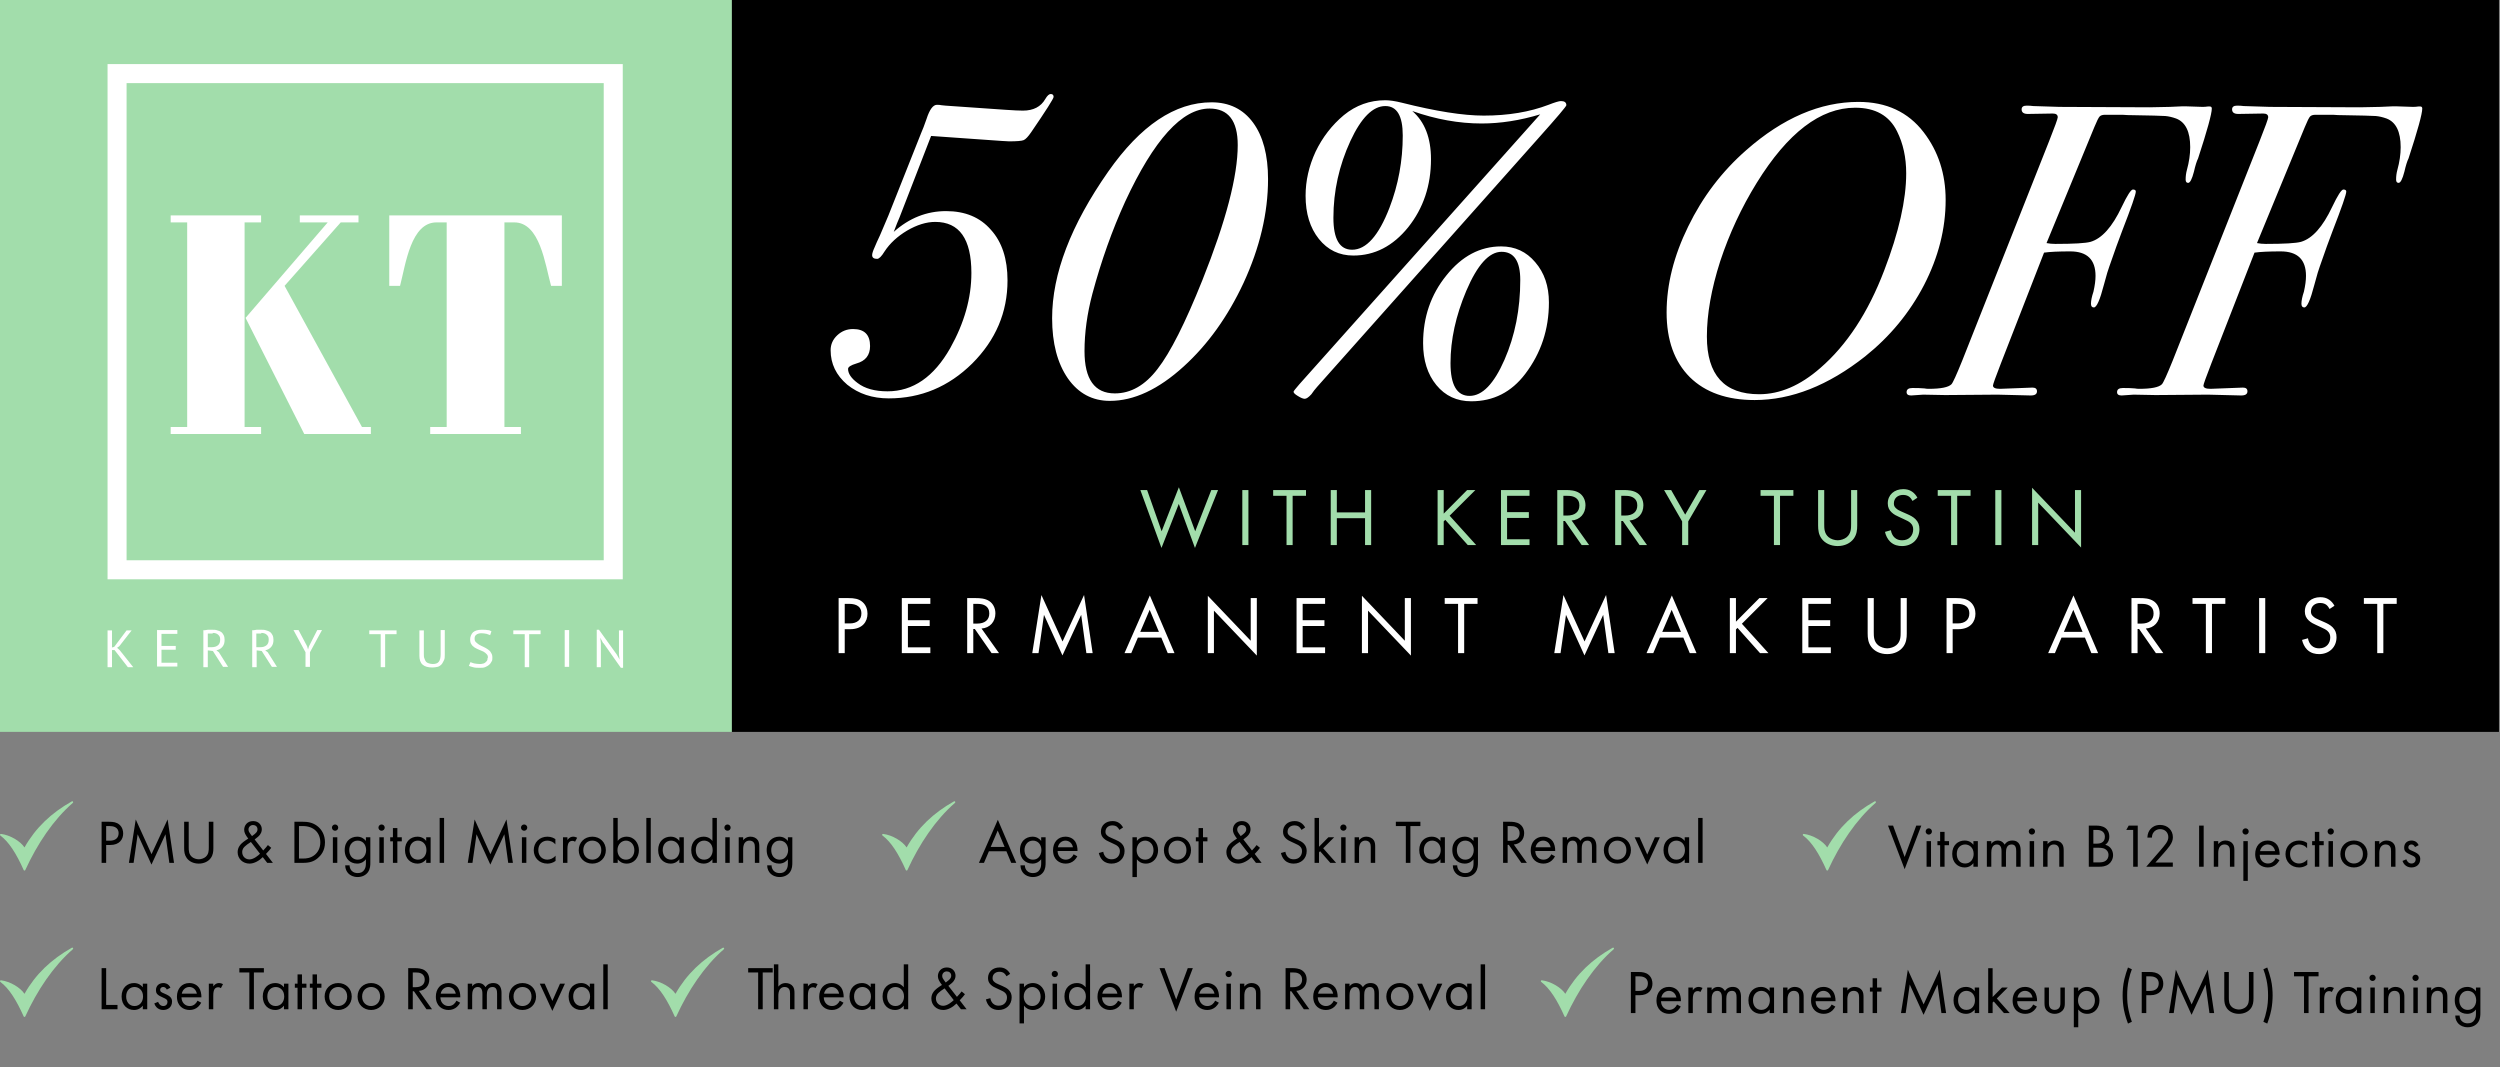 <svg width="649" height="277" viewBox="0 0 649 277" fill="none" xmlns="http://www.w3.org/2000/svg">
<rect x="0" y="0" width="649" height="277" fill="#808080" stroke="none"/>
<g clip-path="url(#clip0_1_66)">
<path d="M190 0H0V190H190V0Z" fill="#A2DDAB"/>
<path d="M29.731 168.752H29.072V173.199H27.919V163.645H29.072V168.093L29.649 167.928L32.861 163.645H34.179L30.967 167.763L30.39 168.175L31.049 168.752L34.59 173.199H33.19L29.731 168.752Z" fill="white"/>
<path d="M40.85 163.563H46.038V164.551H41.92V167.681H45.626V168.669H41.92V172.046H46.038V173.034H40.767V163.481L40.85 163.563Z" fill="white"/>
<path d="M52.709 163.645C53.039 163.645 53.45 163.563 53.944 163.481C54.356 163.481 54.768 163.481 55.18 163.481C55.592 163.481 56.004 163.481 56.415 163.645C56.827 163.728 57.157 163.893 57.404 164.057C57.651 164.222 57.898 164.551 58.062 164.881C58.227 165.21 58.309 165.622 58.309 166.116C58.309 166.857 58.145 167.434 57.733 167.928C57.321 168.422 56.827 168.669 56.168 168.834L56.827 169.328L59.215 173.117H57.898L55.262 168.999L53.944 168.834V173.199H52.791V163.728L52.709 163.645ZM55.18 164.469H54.85C54.686 164.469 54.603 164.469 54.521 164.469C54.439 164.469 54.274 164.469 54.192 164.469C54.109 164.469 54.027 164.469 53.944 164.469V168.01H55.015C55.674 168.01 56.168 167.846 56.58 167.516C56.992 167.187 57.157 166.693 57.157 166.034C57.157 165.375 56.992 165.128 56.662 164.798C56.333 164.469 55.839 164.304 55.262 164.304L55.18 164.469Z" fill="white"/>
<path d="M65.392 163.645C65.722 163.645 66.133 163.563 66.628 163.481C67.039 163.481 67.451 163.481 67.863 163.481C68.275 163.481 68.687 163.481 69.098 163.645C69.51 163.728 69.84 163.893 70.087 164.057C70.334 164.222 70.581 164.551 70.746 164.881C70.91 165.21 70.993 165.622 70.993 166.116C70.993 166.857 70.828 167.434 70.416 167.928C70.004 168.422 69.51 168.669 68.851 168.834L69.51 169.328L71.899 173.117H70.581L67.945 168.999L66.628 168.834V173.199H65.475V163.728L65.392 163.645ZM67.781 164.469H67.451C67.287 164.469 67.204 164.469 67.122 164.469C67.039 164.469 66.875 164.469 66.792 164.469C66.71 164.469 66.628 164.469 66.545 164.469V168.01H67.616C68.275 168.01 68.769 167.846 69.181 167.516C69.593 167.187 69.757 166.693 69.757 166.034C69.757 165.375 69.593 165.128 69.263 164.798C68.934 164.469 68.439 164.304 67.863 164.304L67.781 164.469Z" fill="white"/>
<path d="M79.311 169.328L76.181 163.563H77.499L79.723 167.763L79.97 168.587L80.217 167.763L82.358 163.563H83.593L80.464 169.328V173.117H79.311V169.328Z" fill="white"/>
<path d="M102.948 164.634H99.983V173.199H98.83V164.634H95.865V163.645H102.948V164.634Z" fill="white"/>
<path d="M114.395 163.563H115.466V169.987C115.466 170.564 115.466 171.058 115.219 171.469C114.972 171.881 114.889 172.211 114.56 172.54C114.313 172.787 113.984 173.034 113.572 173.117C113.16 173.199 112.748 173.281 112.254 173.281C111.101 173.281 110.277 173.034 109.701 172.54C109.124 172.046 108.877 171.222 108.877 170.234V163.645H110.03V169.74C110.03 170.234 110.03 170.646 110.195 170.975C110.277 171.305 110.442 171.552 110.607 171.799C110.772 171.964 111.019 172.128 111.348 172.211C111.595 172.293 112.007 172.375 112.336 172.375C113.078 172.375 113.572 172.211 113.901 171.799C114.231 171.387 114.395 170.728 114.395 169.822V163.728V163.563Z" fill="white"/>
<path d="M126.667 170.728C126.667 170.316 126.584 170.069 126.337 169.822C126.09 169.575 125.843 169.328 125.514 169.163C125.184 168.999 124.772 168.834 124.361 168.669C123.949 168.505 123.619 168.34 123.208 168.093C122.878 167.846 122.549 167.599 122.384 167.269C122.137 166.94 122.055 166.528 122.055 165.951C122.055 165.375 122.302 164.634 122.796 164.14C123.29 163.728 124.031 163.481 125.02 163.481C126.008 163.481 126.09 163.481 126.502 163.563C126.996 163.563 127.326 163.728 127.573 163.893L127.243 164.881C126.996 164.798 126.749 164.716 126.337 164.551C125.925 164.469 125.431 164.387 124.937 164.387C124.443 164.387 123.867 164.551 123.619 164.798C123.29 165.046 123.208 165.375 123.208 165.787C123.208 166.199 123.29 166.446 123.537 166.693C123.784 166.94 124.031 167.104 124.361 167.352C124.69 167.516 125.102 167.763 125.514 167.928C125.925 168.093 126.255 168.34 126.667 168.587C126.996 168.834 127.326 169.081 127.49 169.493C127.737 169.822 127.82 170.234 127.82 170.728C127.82 171.222 127.82 171.469 127.573 171.799C127.408 172.128 127.243 172.375 126.914 172.622C126.667 172.87 126.255 173.034 125.925 173.199C125.514 173.364 125.102 173.364 124.525 173.364C123.949 173.364 123.29 173.364 122.796 173.199C122.384 173.117 121.972 172.952 121.725 172.87L122.137 171.881C122.384 171.964 122.631 172.128 123.043 172.211C123.455 172.293 123.949 172.375 124.443 172.375C124.937 172.375 125.02 172.375 125.267 172.293C125.514 172.293 125.761 172.128 125.925 172.046C126.09 171.881 126.255 171.717 126.42 171.552C126.502 171.387 126.584 171.14 126.584 170.811L126.667 170.728Z" fill="white"/>
<path d="M140.338 164.634H137.373V173.199H136.22V164.634H133.255V163.645H140.338V164.634Z" fill="white"/>
<path d="M146.597 163.563H147.75V173.117H146.597V163.563Z" fill="white"/>
<path d="M156.563 166.94L155.821 165.54L155.986 166.94V173.199H154.915V163.481H155.492L160.104 169.905L160.845 171.222L160.681 169.905V163.645H161.751V173.364H161.175L156.645 166.94H156.563Z" fill="white"/>
<path d="M44.309 112.666V110.854H48.591V57.733H44.309V55.921H67.781V57.733H63.498V110.854H67.781V112.666H44.309ZM78.981 112.666L63.745 82.523L85.076 57.733H77.828V55.921H93.065V57.733H88.453L73.875 74.205L93.971 110.854H96.277V112.666H78.981Z" fill="white"/>
<path d="M111.678 112.666V110.854H115.96V57.733H113.325C106.654 57.733 105.336 68.522 103.853 74.205H101.053V55.921H145.856V74.205H143.056C141.491 68.522 140.173 57.733 133.502 57.733H130.949V110.854H135.232V112.666H111.76H111.678Z" fill="white"/>
<path d="M156.727 21.578V145.444H32.861V21.578H156.727ZM161.669 16.636H27.919V150.386H161.669V16.636Z" fill="white"/>
</g>
<path d="M26.376 213.328H28.312C29.384 213.328 30.28 213.456 31 214.08C31.784 214.752 31.976 215.696 31.976 216.368C31.976 217.872 31.032 219.36 28.6 219.36H27.56V224H26.376V213.328ZM27.56 214.448V218.24H28.536C29.944 218.24 30.792 217.536 30.792 216.304C30.792 214.608 29.208 214.448 28.44 214.448H27.56ZM34.681 224H33.465L35.241 212.736L39.337 221.744L43.513 212.72L45.177 224H43.961L42.953 216.576L39.321 224.448L35.737 216.576L34.681 224ZM48.989 213.328V219.872C48.989 220.768 48.989 221.744 49.837 222.464C50.269 222.832 51.005 223.072 51.597 223.072C52.189 223.072 52.925 222.832 53.357 222.464C54.205 221.744 54.205 220.768 54.205 219.872V213.328H55.389V220.192C55.389 221.088 55.293 221.952 54.717 222.752C54.077 223.632 52.957 224.192 51.597 224.192C50.237 224.192 49.117 223.632 48.477 222.752C47.901 221.952 47.805 221.088 47.805 220.192V213.328H48.989ZM69.547 219.376L70.412 220.096C70.124 220.496 69.707 221.008 69.052 221.68L70.844 224H69.371L68.219 222.512C67.291 223.44 65.996 224.192 64.779 224.192C63.035 224.192 61.691 222.928 61.691 221.232C61.691 220.08 62.3 219.376 62.651 219.024C63.212 218.464 64.219 217.84 64.444 217.696C63.724 216.768 63.388 216.128 63.388 215.408C63.388 214.288 64.171 213.152 65.707 213.152C67.195 213.152 67.963 214.224 67.963 215.296C67.963 215.792 67.82 216.496 66.972 217.232C66.7 217.472 66.796 217.344 66.108 217.92L68.332 220.784C68.907 220.176 69.243 219.792 69.547 219.376ZM67.499 221.632L65.132 218.576C64.347 219.056 63.931 219.408 63.627 219.68C63.324 219.952 62.876 220.384 62.876 221.216C62.876 222.272 63.66 223.104 64.763 223.104C65.9 223.104 67.1 222.016 67.499 221.632ZM64.939 216.4L65.419 217.056L66.124 216.512C66.731 216.032 66.844 215.648 66.844 215.28C66.844 214.528 66.251 214.176 65.692 214.176C65.035 214.176 64.507 214.672 64.507 215.344C64.507 215.808 64.731 216.112 64.939 216.4ZM76.43 224V213.328H78.606C79.678 213.328 81.198 213.44 82.542 214.576C83.518 215.392 84.366 216.752 84.366 218.672C84.366 220.912 83.262 222.112 82.494 222.768C81.518 223.6 80.494 224 78.59 224H76.43ZM77.614 214.448V222.88H78.654C79.502 222.88 80.67 222.784 81.71 221.92C82.51 221.248 83.15 220.192 83.15 218.672C83.15 216.112 81.358 214.448 78.654 214.448H77.614ZM86.411 217.36H87.563V224H86.411V217.36ZM86.171 214.848C86.171 214.4 86.539 214.032 86.987 214.032C87.435 214.032 87.803 214.4 87.803 214.848C87.803 215.296 87.435 215.664 86.987 215.664C86.539 215.664 86.171 215.296 86.171 214.848ZM94.987 218.304V217.36H96.139V223.84C96.139 224.56 96.139 225.584 95.499 226.448C95.003 227.12 94.091 227.68 92.843 227.68C91.707 227.68 90.923 227.232 90.475 226.784C90.027 226.336 89.611 225.616 89.611 224.64H90.747C90.747 225.2 90.971 225.696 91.259 226.016C91.739 226.544 92.347 226.656 92.859 226.656C93.675 226.656 94.235 226.368 94.619 225.728C94.955 225.184 94.987 224.592 94.987 224.032V223.072C94.603 223.568 93.883 224.192 92.715 224.192C91.739 224.192 90.955 223.808 90.443 223.296C89.995 222.848 89.483 222.016 89.483 220.672C89.483 219.376 89.963 218.576 90.443 218.096C91.003 217.552 91.819 217.2 92.715 217.2C93.691 217.2 94.459 217.616 94.987 218.304ZM92.843 218.224C92.139 218.224 91.659 218.528 91.339 218.848C90.779 219.424 90.667 220.128 90.667 220.672C90.667 221.248 90.779 222.032 91.419 222.624C91.787 222.96 92.235 223.168 92.843 223.168C93.451 223.168 93.931 222.976 94.299 222.608C94.747 222.176 95.051 221.472 95.051 220.688C95.051 219.904 94.763 219.216 94.347 218.816C93.979 218.448 93.435 218.224 92.843 218.224ZM98.481 217.36H99.633V224H98.481V217.36ZM98.241 214.848C98.241 214.4 98.609 214.032 99.057 214.032C99.505 214.032 99.873 214.4 99.873 214.848C99.873 215.296 99.505 215.664 99.057 215.664C98.609 215.664 98.241 215.296 98.241 214.848ZM104.305 218.416H103.153V224H102.001V218.416H101.297V217.36H102.001V214.96H103.153V217.36H104.305V218.416ZM110.639 218.304V217.36H111.791V224H110.639V223.072C110.255 223.568 109.535 224.192 108.367 224.192C106.687 224.192 105.135 223.008 105.135 220.672C105.135 218.384 106.671 217.2 108.367 217.2C109.647 217.2 110.335 217.904 110.639 218.304ZM108.495 218.224C107.359 218.224 106.319 219.056 106.319 220.672C106.319 222.096 107.119 223.168 108.495 223.168C109.903 223.168 110.703 222 110.703 220.688C110.703 218.976 109.519 218.224 108.495 218.224ZM114.133 212.336H115.285V224H114.133V212.336ZM122.651 224H121.435L123.211 212.736L127.307 221.744L131.483 212.72L133.147 224H131.931L130.923 216.576L127.291 224.448L123.707 216.576L122.651 224ZM135.488 217.36H136.64V224H135.488V217.36ZM135.248 214.848C135.248 214.4 135.616 214.032 136.064 214.032C136.512 214.032 136.88 214.4 136.88 214.848C136.88 215.296 136.512 215.664 136.064 215.664C135.616 215.664 135.248 215.296 135.248 214.848ZM144.176 217.84V219.216C143.568 218.448 142.688 218.224 142.096 218.224C140.864 218.224 139.744 219.088 139.744 220.704C139.744 222.32 140.896 223.168 142.08 223.168C142.768 223.168 143.616 222.864 144.224 222.128V223.504C143.504 224.032 142.736 224.192 142.112 224.192C140.048 224.192 138.56 222.72 138.56 220.72C138.56 218.688 140.064 217.2 142.112 217.2C143.168 217.2 143.856 217.616 144.176 217.84ZM146.152 224V217.36H147.304V218.08C147.416 217.904 147.912 217.2 148.808 217.2C149.16 217.2 149.544 217.328 149.832 217.472L149.288 218.512C149.032 218.336 148.792 218.288 148.616 218.288C148.152 218.288 147.864 218.48 147.688 218.704C147.496 218.96 147.304 219.408 147.304 220.496V224H146.152ZM153.759 224.192C151.743 224.192 150.239 222.72 150.239 220.704C150.239 218.688 151.727 217.2 153.759 217.2C155.791 217.2 157.279 218.688 157.279 220.704C157.279 222.72 155.775 224.192 153.759 224.192ZM153.759 218.224C152.543 218.224 151.423 219.088 151.423 220.704C151.423 222.336 152.575 223.168 153.759 223.168C154.959 223.168 156.095 222.32 156.095 220.704C156.095 219.072 154.975 218.224 153.759 218.224ZM160.358 223.072V224H159.206V212.336H160.358V218.288C161.142 217.312 162.15 217.2 162.63 217.2C164.71 217.2 165.862 218.928 165.862 220.72C165.862 222.544 164.694 224.192 162.678 224.192C161.606 224.192 160.854 223.712 160.358 223.072ZM162.518 223.168C163.862 223.168 164.678 222.048 164.678 220.72C164.678 219.088 163.574 218.224 162.502 218.224C161.43 218.224 160.294 219.104 160.294 220.704C160.294 222.064 161.158 223.168 162.518 223.168ZM167.788 212.336H168.94V224H167.788V212.336ZM176.364 218.304V217.36H177.516V224H176.364V223.072C175.98 223.568 175.26 224.192 174.092 224.192C172.412 224.192 170.86 223.008 170.86 220.672C170.86 218.384 172.396 217.2 174.092 217.2C175.372 217.2 176.06 217.904 176.364 218.304ZM174.22 218.224C173.084 218.224 172.044 219.056 172.044 220.672C172.044 222.096 172.844 223.168 174.22 223.168C175.628 223.168 176.428 222 176.428 220.688C176.428 218.976 175.244 218.224 174.22 218.224ZM184.946 218.304V212.336H186.098V224H184.946V223.072C184.562 223.568 183.842 224.192 182.674 224.192C180.994 224.192 179.442 223.008 179.442 220.672C179.442 218.384 180.978 217.2 182.674 217.2C183.954 217.2 184.642 217.904 184.946 218.304ZM182.802 218.224C181.666 218.224 180.626 219.056 180.626 220.672C180.626 222.096 181.426 223.168 182.802 223.168C184.21 223.168 185.01 222 185.01 220.688C185.01 218.976 183.826 218.224 182.802 218.224ZM188.284 217.36H189.436V224H188.284V217.36ZM188.044 214.848C188.044 214.4 188.412 214.032 188.86 214.032C189.308 214.032 189.676 214.4 189.676 214.848C189.676 215.296 189.308 215.664 188.86 215.664C188.412 215.664 188.044 215.296 188.044 214.848ZM191.772 224V217.36H192.924V218.128C193.132 217.856 193.724 217.2 194.828 217.2C195.612 217.2 196.332 217.52 196.732 218.112C197.068 218.608 197.116 219.152 197.116 219.888V224H195.964V219.92C195.964 219.52 195.932 219.056 195.66 218.704C195.436 218.416 195.084 218.224 194.572 218.224C194.172 218.224 193.74 218.336 193.404 218.736C192.956 219.264 192.924 220.048 192.924 220.528V224H191.772ZM204.535 218.304V217.36H205.687V223.84C205.687 224.56 205.687 225.584 205.047 226.448C204.551 227.12 203.639 227.68 202.391 227.68C201.255 227.68 200.471 227.232 200.023 226.784C199.575 226.336 199.159 225.616 199.159 224.64H200.295C200.295 225.2 200.519 225.696 200.807 226.016C201.287 226.544 201.895 226.656 202.407 226.656C203.223 226.656 203.783 226.368 204.167 225.728C204.503 225.184 204.535 224.592 204.535 224.032V223.072C204.151 223.568 203.431 224.192 202.263 224.192C201.287 224.192 200.503 223.808 199.991 223.296C199.543 222.848 199.031 222.016 199.031 220.672C199.031 219.376 199.511 218.576 199.991 218.096C200.551 217.552 201.367 217.2 202.263 217.2C203.239 217.2 204.007 217.616 204.535 218.304ZM202.391 218.224C201.687 218.224 201.207 218.528 200.887 218.848C200.327 219.424 200.215 220.128 200.215 220.672C200.215 221.248 200.327 222.032 200.967 222.624C201.335 222.96 201.783 223.168 202.391 223.168C202.999 223.168 203.479 222.976 203.847 222.608C204.295 222.176 204.599 221.472 204.599 220.688C204.599 219.904 204.311 219.216 203.895 218.816C203.527 218.448 202.983 218.224 202.391 218.224ZM26.376 251.328H27.56V260.88H30.504V262H26.376V251.328ZM37.07 256.304V255.36H38.222V262H37.07V261.072C36.686 261.568 35.966 262.192 34.798 262.192C33.118 262.192 31.566 261.008 31.566 258.672C31.566 256.384 33.102 255.2 34.798 255.2C36.078 255.2 36.766 255.904 37.07 256.304ZM34.926 256.224C33.79 256.224 32.75 257.056 32.75 258.672C32.75 260.096 33.55 261.168 34.926 261.168C36.334 261.168 37.134 260 37.134 258.688C37.134 256.976 35.95 256.224 34.926 256.224ZM44.244 256.4L43.3 256.896C43.14 256.512 42.804 256.224 42.372 256.224C41.956 256.224 41.572 256.464 41.572 256.976C41.572 257.456 41.892 257.6 42.644 257.92C43.604 258.32 44.052 258.624 44.308 258.944C44.596 259.296 44.66 259.648 44.66 260.016C44.66 261.408 43.652 262.192 42.372 262.192C42.1 262.192 40.612 262.16 40.052 260.496L41.044 260.08C41.172 260.432 41.556 261.168 42.388 261.168C43.14 261.168 43.476 260.608 43.476 260.112C43.476 259.488 43.028 259.28 42.404 259.008C41.604 258.656 41.092 258.4 40.788 258.032C40.532 257.712 40.484 257.392 40.484 257.056C40.484 255.888 41.3 255.2 42.42 255.2C42.772 255.2 43.716 255.264 44.244 256.4ZM51.277 259.776L52.237 260.304C52.045 260.672 51.757 261.072 51.421 261.376C50.813 261.92 50.061 262.192 49.213 262.192C47.613 262.192 45.933 261.184 45.933 258.72C45.933 256.736 47.149 255.2 49.149 255.2C50.445 255.2 51.261 255.84 51.661 256.416C52.077 257.008 52.317 258.032 52.285 258.912H47.117C47.133 260.288 48.077 261.168 49.229 261.168C49.773 261.168 50.205 261.008 50.589 260.688C50.893 260.432 51.133 260.096 51.277 259.776ZM47.197 257.952H51.101C50.909 256.912 50.125 256.224 49.149 256.224C48.173 256.224 47.373 256.96 47.197 257.952ZM54.212 262V255.36H55.364V256.08C55.476 255.904 55.972 255.2 56.868 255.2C57.22 255.2 57.604 255.328 57.892 255.472L57.348 256.512C57.092 256.336 56.852 256.288 56.676 256.288C56.212 256.288 55.924 256.48 55.748 256.704C55.556 256.96 55.364 257.408 55.364 258.496V262H54.212ZM68.505 252.448H65.913V262H64.729V252.448H62.137V251.328H68.505V252.448ZM73.718 256.304V255.36H74.87V262H73.718V261.072C73.334 261.568 72.614 262.192 71.446 262.192C69.766 262.192 68.214 261.008 68.214 258.672C68.214 256.384 69.75 255.2 71.446 255.2C72.726 255.2 73.414 255.904 73.718 256.304ZM71.574 256.224C70.438 256.224 69.398 257.056 69.398 258.672C69.398 260.096 70.198 261.168 71.574 261.168C72.982 261.168 73.782 260 73.782 258.688C73.782 256.976 72.598 256.224 71.574 256.224ZM79.548 256.416H78.396V262H77.244V256.416H76.54V255.36H77.244V252.96H78.396V255.36H79.548V256.416ZM83.442 256.416H82.29V262H81.138V256.416H80.434V255.36H81.138V252.96H82.29V255.36H83.442V256.416ZM87.792 262.192C85.776 262.192 84.272 260.72 84.272 258.704C84.272 256.688 85.76 255.2 87.792 255.2C89.824 255.2 91.312 256.688 91.312 258.704C91.312 260.72 89.808 262.192 87.792 262.192ZM87.792 256.224C86.576 256.224 85.456 257.088 85.456 258.704C85.456 260.336 86.608 261.168 87.792 261.168C88.992 261.168 90.128 260.32 90.128 258.704C90.128 257.072 89.008 256.224 87.792 256.224ZM96.343 262.192C94.327 262.192 92.823 260.72 92.823 258.704C92.823 256.688 94.311 255.2 96.343 255.2C98.375 255.2 99.863 256.688 99.863 258.704C99.863 260.72 98.359 262.192 96.343 262.192ZM96.343 256.224C95.127 256.224 94.007 257.088 94.007 258.704C94.007 260.336 95.159 261.168 96.343 261.168C97.543 261.168 98.679 260.32 98.679 258.704C98.679 257.072 97.559 256.224 96.343 256.224ZM105.972 251.328H107.684C108.404 251.328 109.476 251.376 110.276 251.92C110.9 252.336 111.444 253.152 111.444 254.288C111.444 255.92 110.372 257.12 108.756 257.232L112.148 262H110.708L107.46 257.328H107.156V262H105.972V251.328ZM107.156 252.448V256.272H107.908C109.38 256.272 110.26 255.568 110.26 254.32C110.26 253.728 110.084 253.136 109.412 252.752C108.932 252.48 108.388 252.448 107.876 252.448H107.156ZM118.49 259.776L119.45 260.304C119.258 260.672 118.97 261.072 118.634 261.376C118.026 261.92 117.274 262.192 116.426 262.192C114.826 262.192 113.146 261.184 113.146 258.72C113.146 256.736 114.362 255.2 116.362 255.2C117.658 255.2 118.474 255.84 118.874 256.416C119.29 257.008 119.53 258.032 119.498 258.912H114.33C114.346 260.288 115.29 261.168 116.442 261.168C116.986 261.168 117.418 261.008 117.802 260.688C118.106 260.432 118.346 260.096 118.49 259.776ZM114.41 257.952H118.314C118.122 256.912 117.338 256.224 116.362 256.224C115.386 256.224 114.586 256.96 114.41 257.952ZM121.426 262V255.36H122.578V256.064C122.946 255.52 123.522 255.2 124.226 255.2C125.426 255.2 125.906 256.048 126.034 256.272C126.674 255.264 127.586 255.2 128.034 255.2C130.002 255.2 130.194 256.848 130.194 257.792V262H129.042V257.968C129.042 257.216 128.946 256.224 127.858 256.224C126.53 256.224 126.386 257.504 126.386 258.304V262H125.234V258.064C125.234 257.6 125.25 256.224 124.034 256.224C122.722 256.224 122.578 257.584 122.578 258.384V262H121.426ZM135.643 262.192C133.627 262.192 132.123 260.72 132.123 258.704C132.123 256.688 133.611 255.2 135.643 255.2C137.675 255.2 139.163 256.688 139.163 258.704C139.163 260.72 137.659 262.192 135.643 262.192ZM135.643 256.224C134.427 256.224 133.307 257.088 133.307 258.704C133.307 260.336 134.459 261.168 135.643 261.168C136.843 261.168 137.979 260.32 137.979 258.704C137.979 257.072 136.859 256.224 135.643 256.224ZM140.129 255.36H141.409L143.393 259.84L145.377 255.36H146.657L143.393 262.432L140.129 255.36ZM153.118 256.304V255.36H154.27V262H153.118V261.072C152.734 261.568 152.014 262.192 150.846 262.192C149.166 262.192 147.614 261.008 147.614 258.672C147.614 256.384 149.15 255.2 150.846 255.2C152.126 255.2 152.814 255.904 153.118 256.304ZM150.974 256.224C149.838 256.224 148.798 257.056 148.798 258.672C148.798 260.096 149.598 261.168 150.974 261.168C152.382 261.168 153.182 260 153.182 258.688C153.182 256.976 151.998 256.224 150.974 256.224ZM156.612 250.336H157.764V262H156.612V250.336Z" fill="black"/>
<path d="M262.512 224L261.264 220.992H256.72L255.44 224H254.128L259.04 212.816L263.824 224H262.512ZM257.184 219.872H260.8L259.008 215.6L257.184 219.872ZM270.289 218.304V217.36H271.441V223.84C271.441 224.56 271.441 225.584 270.801 226.448C270.305 227.12 269.393 227.68 268.145 227.68C267.009 227.68 266.225 227.232 265.777 226.784C265.329 226.336 264.913 225.616 264.913 224.64H266.049C266.049 225.2 266.273 225.696 266.561 226.016C267.041 226.544 267.649 226.656 268.161 226.656C268.977 226.656 269.537 226.368 269.921 225.728C270.257 225.184 270.289 224.592 270.289 224.032V223.072C269.905 223.568 269.185 224.192 268.017 224.192C267.041 224.192 266.257 223.808 265.745 223.296C265.297 222.848 264.785 222.016 264.785 220.672C264.785 219.376 265.265 218.576 265.745 218.096C266.305 217.552 267.121 217.2 268.017 217.2C268.993 217.2 269.761 217.616 270.289 218.304ZM268.145 218.224C267.441 218.224 266.961 218.528 266.641 218.848C266.081 219.424 265.969 220.128 265.969 220.672C265.969 221.248 266.081 222.032 266.721 222.624C267.089 222.96 267.537 223.168 268.145 223.168C268.753 223.168 269.233 222.976 269.601 222.608C270.049 222.176 270.353 221.472 270.353 220.688C270.353 219.904 270.065 219.216 269.649 218.816C269.281 218.448 268.737 218.224 268.145 218.224ZM278.711 221.776L279.671 222.304C279.479 222.672 279.191 223.072 278.855 223.376C278.247 223.92 277.495 224.192 276.647 224.192C275.047 224.192 273.367 223.184 273.367 220.72C273.367 218.736 274.583 217.2 276.583 217.2C277.879 217.2 278.695 217.84 279.095 218.416C279.511 219.008 279.751 220.032 279.719 220.912H274.551C274.567 222.288 275.511 223.168 276.663 223.168C277.207 223.168 277.639 223.008 278.023 222.688C278.327 222.432 278.567 222.096 278.711 221.776ZM274.631 219.952H278.535C278.343 218.912 277.559 218.224 276.583 218.224C275.607 218.224 274.807 218.96 274.631 219.952ZM291.54 214.816L290.596 215.44C290.452 215.152 290.212 214.832 289.972 214.64C289.764 214.48 289.38 214.272 288.772 214.272C287.716 214.272 286.98 214.928 286.98 215.92C286.98 216.336 287.092 216.576 287.38 216.848C287.7 217.168 288.1 217.344 288.5 217.52L289.524 217.968C290.148 218.24 290.724 218.528 291.172 218.976C291.716 219.52 291.94 220.144 291.94 220.912C291.94 222.88 290.484 224.192 288.564 224.192C287.86 224.192 286.98 224.048 286.244 223.328C285.716 222.816 285.396 222.08 285.252 221.44L286.404 221.12C286.484 221.68 286.74 222.16 287.044 222.48C287.508 222.944 288.036 223.072 288.58 223.072C290.036 223.072 290.724 222.032 290.724 220.96C290.724 220.48 290.58 220.064 290.196 219.712C289.892 219.424 289.476 219.232 288.916 218.976L287.956 218.528C287.54 218.336 287.012 218.112 286.532 217.648C286.068 217.2 285.796 216.704 285.796 215.904C285.796 214.256 287.06 213.152 288.788 213.152C289.444 213.152 289.972 213.28 290.5 213.632C290.932 213.92 291.3 214.352 291.54 214.816ZM295.134 223.072V227.68H293.982V217.36H295.134V218.288C295.918 217.312 296.926 217.2 297.406 217.2C299.486 217.2 300.638 218.928 300.638 220.72C300.638 222.544 299.47 224.192 297.454 224.192C296.382 224.192 295.63 223.712 295.134 223.072ZM297.294 223.168C298.638 223.168 299.454 222.048 299.454 220.72C299.454 219.088 298.35 218.224 297.278 218.224C296.206 218.224 295.07 219.104 295.07 220.704C295.07 222.064 295.934 223.168 297.294 223.168ZM305.668 224.192C303.652 224.192 302.148 222.72 302.148 220.704C302.148 218.688 303.636 217.2 305.668 217.2C307.7 217.2 309.188 218.688 309.188 220.704C309.188 222.72 307.684 224.192 305.668 224.192ZM305.668 218.224C304.452 218.224 303.332 219.088 303.332 220.704C303.332 222.336 304.484 223.168 305.668 223.168C306.868 223.168 308.004 222.32 308.004 220.704C308.004 219.072 306.884 218.224 305.668 218.224ZM313.45 218.416H312.298V224H311.146V218.416H310.442V217.36H311.146V214.96H312.298V217.36H313.45V218.416ZM326.222 219.376L327.086 220.096C326.798 220.496 326.382 221.008 325.726 221.68L327.518 224H326.046L324.894 222.512C323.966 223.44 322.67 224.192 321.454 224.192C319.71 224.192 318.366 222.928 318.366 221.232C318.366 220.08 318.974 219.376 319.326 219.024C319.886 218.464 320.894 217.84 321.118 217.696C320.398 216.768 320.062 216.128 320.062 215.408C320.062 214.288 320.846 213.152 322.382 213.152C323.87 213.152 324.638 214.224 324.638 215.296C324.638 215.792 324.494 216.496 323.646 217.232C323.374 217.472 323.47 217.344 322.782 217.92L325.006 220.784C325.582 220.176 325.918 219.792 326.222 219.376ZM324.174 221.632L321.806 218.576C321.022 219.056 320.606 219.408 320.302 219.68C319.998 219.952 319.55 220.384 319.55 221.216C319.55 222.272 320.334 223.104 321.438 223.104C322.574 223.104 323.774 222.016 324.174 221.632ZM321.614 216.4L322.094 217.056L322.798 216.512C323.406 216.032 323.518 215.648 323.518 215.28C323.518 214.528 322.926 214.176 322.366 214.176C321.71 214.176 321.182 214.672 321.182 215.344C321.182 215.808 321.406 216.112 321.614 216.4ZM338.817 214.816L337.873 215.44C337.729 215.152 337.489 214.832 337.249 214.64C337.041 214.48 336.657 214.272 336.049 214.272C334.993 214.272 334.257 214.928 334.257 215.92C334.257 216.336 334.369 216.576 334.657 216.848C334.977 217.168 335.377 217.344 335.777 217.52L336.801 217.968C337.425 218.24 338.001 218.528 338.449 218.976C338.993 219.52 339.217 220.144 339.217 220.912C339.217 222.88 337.761 224.192 335.841 224.192C335.137 224.192 334.257 224.048 333.521 223.328C332.993 222.816 332.673 222.08 332.529 221.44L333.681 221.12C333.761 221.68 334.017 222.16 334.321 222.48C334.785 222.944 335.313 223.072 335.857 223.072C337.313 223.072 338.001 222.032 338.001 220.96C338.001 220.48 337.857 220.064 337.473 219.712C337.169 219.424 336.753 219.232 336.193 218.976L335.233 218.528C334.817 218.336 334.289 218.112 333.809 217.648C333.345 217.2 333.073 216.704 333.073 215.904C333.073 214.256 334.337 213.152 336.065 213.152C336.721 213.152 337.249 213.28 337.777 213.632C338.209 213.92 338.577 214.352 338.817 214.816ZM341.258 212.336H342.41V219.824L344.842 217.36H346.346L343.498 220.208L346.858 224H345.354L342.698 220.976L342.41 221.264V224H341.258V212.336ZM348.168 217.36H349.32V224H348.168V217.36ZM347.928 214.848C347.928 214.4 348.296 214.032 348.744 214.032C349.192 214.032 349.56 214.4 349.56 214.848C349.56 215.296 349.192 215.664 348.744 215.664C348.296 215.664 347.928 215.296 347.928 214.848ZM351.656 224V217.36H352.808V218.128C353.016 217.856 353.608 217.2 354.712 217.2C355.496 217.2 356.216 217.52 356.616 218.112C356.952 218.608 357 219.152 357 219.888V224H355.848V219.92C355.848 219.52 355.816 219.056 355.544 218.704C355.32 218.416 354.968 218.224 354.456 218.224C354.056 218.224 353.624 218.336 353.288 218.736C352.84 219.264 352.808 220.048 352.808 220.528V224H351.656ZM368.73 214.448H366.138V224H364.954V214.448H362.362V213.328H368.73V214.448ZM373.943 218.304V217.36H375.095V224H373.943V223.072C373.559 223.568 372.839 224.192 371.671 224.192C369.991 224.192 368.439 223.008 368.439 220.672C368.439 218.384 369.975 217.2 371.671 217.2C372.951 217.2 373.639 217.904 373.943 218.304ZM371.799 218.224C370.663 218.224 369.623 219.056 369.623 220.672C369.623 222.096 370.423 223.168 371.799 223.168C373.207 223.168 374.007 222 374.007 220.688C374.007 218.976 372.823 218.224 371.799 218.224ZM382.525 218.304V217.36H383.677V223.84C383.677 224.56 383.677 225.584 383.037 226.448C382.541 227.12 381.629 227.68 380.381 227.68C379.245 227.68 378.461 227.232 378.013 226.784C377.565 226.336 377.149 225.616 377.149 224.64H378.285C378.285 225.2 378.509 225.696 378.797 226.016C379.277 226.544 379.885 226.656 380.397 226.656C381.213 226.656 381.773 226.368 382.157 225.728C382.493 225.184 382.525 224.592 382.525 224.032V223.072C382.141 223.568 381.421 224.192 380.253 224.192C379.277 224.192 378.493 223.808 377.981 223.296C377.533 222.848 377.021 222.016 377.021 220.672C377.021 219.376 377.501 218.576 377.981 218.096C378.541 217.552 379.357 217.2 380.253 217.2C381.229 217.2 381.997 217.616 382.525 218.304ZM380.381 218.224C379.677 218.224 379.197 218.528 378.877 218.848C378.317 219.424 378.205 220.128 378.205 220.672C378.205 221.248 378.317 222.032 378.957 222.624C379.325 222.96 379.773 223.168 380.381 223.168C380.989 223.168 381.469 222.976 381.837 222.608C382.285 222.176 382.589 221.472 382.589 220.688C382.589 219.904 382.301 219.216 381.885 218.816C381.517 218.448 380.973 218.224 380.381 218.224ZM390.201 213.328H391.913C392.633 213.328 393.705 213.376 394.505 213.92C395.129 214.336 395.673 215.152 395.673 216.288C395.673 217.92 394.601 219.12 392.985 219.232L396.377 224H394.937L391.689 219.328H391.385V224H390.201V213.328ZM391.385 214.448V218.272H392.137C393.609 218.272 394.489 217.568 394.489 216.32C394.489 215.728 394.313 215.136 393.641 214.752C393.161 214.48 392.617 214.448 392.105 214.448H391.385ZM402.72 221.776L403.68 222.304C403.488 222.672 403.2 223.072 402.864 223.376C402.256 223.92 401.504 224.192 400.656 224.192C399.056 224.192 397.376 223.184 397.376 220.72C397.376 218.736 398.592 217.2 400.592 217.2C401.888 217.2 402.704 217.84 403.104 218.416C403.52 219.008 403.76 220.032 403.728 220.912H398.56C398.576 222.288 399.52 223.168 400.672 223.168C401.216 223.168 401.648 223.008 402.032 222.688C402.336 222.432 402.576 222.096 402.72 221.776ZM398.64 219.952H402.544C402.352 218.912 401.568 218.224 400.592 218.224C399.616 218.224 398.816 218.96 398.64 219.952ZM405.655 224V217.36H406.807V218.064C407.175 217.52 407.751 217.2 408.455 217.2C409.655 217.2 410.135 218.048 410.263 218.272C410.903 217.264 411.815 217.2 412.263 217.2C414.231 217.2 414.423 218.848 414.423 219.792V224H413.271V219.968C413.271 219.216 413.175 218.224 412.087 218.224C410.759 218.224 410.615 219.504 410.615 220.304V224H409.463V220.064C409.463 219.6 409.479 218.224 408.263 218.224C406.951 218.224 406.807 219.584 406.807 220.384V224H405.655ZM419.872 224.192C417.856 224.192 416.352 222.72 416.352 220.704C416.352 218.688 417.84 217.2 419.872 217.2C421.904 217.2 423.392 218.688 423.392 220.704C423.392 222.72 421.888 224.192 419.872 224.192ZM419.872 218.224C418.656 218.224 417.536 219.088 417.536 220.704C417.536 222.336 418.688 223.168 419.872 223.168C421.072 223.168 422.208 222.32 422.208 220.704C422.208 219.072 421.088 218.224 419.872 218.224ZM424.359 217.36H425.639L427.623 221.84L429.607 217.36H430.887L427.623 224.432L424.359 217.36ZM437.348 218.304V217.36H438.5V224H437.348V223.072C436.964 223.568 436.244 224.192 435.076 224.192C433.396 224.192 431.844 223.008 431.844 220.672C431.844 218.384 433.38 217.2 435.076 217.2C436.356 217.2 437.044 217.904 437.348 218.304ZM435.204 218.224C434.068 218.224 433.028 219.056 433.028 220.672C433.028 222.096 433.828 223.168 435.204 223.168C436.612 223.168 437.412 222 437.412 220.688C437.412 218.976 436.228 218.224 435.204 218.224ZM440.842 212.336H441.994V224H440.842V212.336Z" fill="black"/>
<path d="M200.592 252.448H198V262H196.816V252.448H194.224V251.328H200.592V252.448ZM200.904 262V250.336H202.056V256.128C202.264 255.856 202.856 255.2 203.96 255.2C204.744 255.2 205.464 255.52 205.864 256.112C206.2 256.608 206.248 257.152 206.248 257.888V262H205.096V257.92C205.096 257.52 205.064 257.056 204.792 256.704C204.568 256.416 204.216 256.224 203.704 256.224C203.304 256.224 202.872 256.336 202.536 256.736C202.088 257.264 202.056 258.048 202.056 258.528V262H200.904ZM208.58 262V255.36H209.732V256.08C209.844 255.904 210.34 255.2 211.236 255.2C211.588 255.2 211.972 255.328 212.26 255.472L211.716 256.512C211.46 256.336 211.22 256.288 211.044 256.288C210.58 256.288 210.292 256.48 210.116 256.704C209.924 256.96 209.732 257.408 209.732 258.496V262H208.58ZM218.012 259.776L218.972 260.304C218.78 260.672 218.492 261.072 218.156 261.376C217.548 261.92 216.796 262.192 215.948 262.192C214.348 262.192 212.668 261.184 212.668 258.72C212.668 256.736 213.884 255.2 215.884 255.2C217.18 255.2 217.996 255.84 218.396 256.416C218.812 257.008 219.052 258.032 219.02 258.912H213.852C213.868 260.288 214.812 261.168 215.964 261.168C216.508 261.168 216.94 261.008 217.324 260.688C217.628 260.432 217.868 260.096 218.012 259.776ZM213.932 257.952H217.836C217.644 256.912 216.86 256.224 215.884 256.224C214.908 256.224 214.108 256.96 213.932 257.952ZM226.035 256.304V255.36H227.187V262H226.035V261.072C225.651 261.568 224.931 262.192 223.763 262.192C222.083 262.192 220.531 261.008 220.531 258.672C220.531 256.384 222.067 255.2 223.763 255.2C225.043 255.2 225.731 255.904 226.035 256.304ZM223.891 256.224C222.755 256.224 221.715 257.056 221.715 258.672C221.715 260.096 222.515 261.168 223.891 261.168C225.299 261.168 226.099 260 226.099 258.688C226.099 256.976 224.915 256.224 223.891 256.224ZM234.617 256.304V250.336H235.769V262H234.617V261.072C234.233 261.568 233.513 262.192 232.345 262.192C230.665 262.192 229.113 261.008 229.113 258.672C229.113 256.384 230.649 255.2 232.345 255.2C233.625 255.2 234.313 255.904 234.617 256.304ZM232.473 256.224C231.337 256.224 230.297 257.056 230.297 258.672C230.297 260.096 231.097 261.168 232.473 261.168C233.881 261.168 234.681 260 234.681 258.688C234.681 256.976 233.497 256.224 232.473 256.224ZM249.637 257.376L250.501 258.096C250.213 258.496 249.797 259.008 249.141 259.68L250.933 262H249.461L248.309 260.512C247.381 261.44 246.085 262.192 244.869 262.192C243.125 262.192 241.781 260.928 241.781 259.232C241.781 258.08 242.389 257.376 242.741 257.024C243.301 256.464 244.309 255.84 244.533 255.696C243.813 254.768 243.477 254.128 243.477 253.408C243.477 252.288 244.261 251.152 245.797 251.152C247.285 251.152 248.053 252.224 248.053 253.296C248.053 253.792 247.909 254.496 247.061 255.232C246.789 255.472 246.885 255.344 246.197 255.92L248.421 258.784C248.997 258.176 249.333 257.792 249.637 257.376ZM247.589 259.632L245.221 256.576C244.437 257.056 244.021 257.408 243.717 257.68C243.413 257.952 242.965 258.384 242.965 259.216C242.965 260.272 243.749 261.104 244.853 261.104C245.989 261.104 247.189 260.016 247.589 259.632ZM245.029 254.4L245.509 255.056L246.213 254.512C246.821 254.032 246.933 253.648 246.933 253.28C246.933 252.528 246.341 252.176 245.781 252.176C245.125 252.176 244.597 252.672 244.597 253.344C244.597 253.808 244.821 254.112 245.029 254.4ZM262.231 252.816L261.287 253.44C261.143 253.152 260.903 252.832 260.663 252.64C260.455 252.48 260.071 252.272 259.463 252.272C258.407 252.272 257.671 252.928 257.671 253.92C257.671 254.336 257.783 254.576 258.071 254.848C258.391 255.168 258.791 255.344 259.191 255.52L260.215 255.968C260.839 256.24 261.415 256.528 261.863 256.976C262.407 257.52 262.631 258.144 262.631 258.912C262.631 260.88 261.175 262.192 259.255 262.192C258.551 262.192 257.671 262.048 256.935 261.328C256.407 260.816 256.087 260.08 255.943 259.44L257.095 259.12C257.175 259.68 257.431 260.16 257.735 260.48C258.199 260.944 258.727 261.072 259.271 261.072C260.727 261.072 261.415 260.032 261.415 258.96C261.415 258.48 261.271 258.064 260.887 257.712C260.583 257.424 260.167 257.232 259.607 256.976L258.647 256.528C258.231 256.336 257.703 256.112 257.223 255.648C256.759 255.2 256.487 254.704 256.487 253.904C256.487 252.256 257.751 251.152 259.479 251.152C260.135 251.152 260.663 251.28 261.191 251.632C261.623 251.92 261.991 252.352 262.231 252.816ZM265.824 261.072V265.68H264.672V255.36H265.824V256.288C266.608 255.312 267.616 255.2 268.096 255.2C270.176 255.2 271.328 256.928 271.328 258.72C271.328 260.544 270.16 262.192 268.144 262.192C267.072 262.192 266.32 261.712 265.824 261.072ZM267.984 261.168C269.328 261.168 270.144 260.048 270.144 258.72C270.144 257.088 269.04 256.224 267.968 256.224C266.896 256.224 265.76 257.104 265.76 258.704C265.76 260.064 266.624 261.168 267.984 261.168ZM273.254 255.36H274.406V262H273.254V255.36ZM273.014 252.848C273.014 252.4 273.382 252.032 273.83 252.032C274.278 252.032 274.646 252.4 274.646 252.848C274.646 253.296 274.278 253.664 273.83 253.664C273.382 253.664 273.014 253.296 273.014 252.848ZM281.83 256.304V250.336H282.982V262H281.83V261.072C281.446 261.568 280.726 262.192 279.558 262.192C277.878 262.192 276.326 261.008 276.326 258.672C276.326 256.384 277.862 255.2 279.558 255.2C280.838 255.2 281.526 255.904 281.83 256.304ZM279.686 256.224C278.55 256.224 277.51 257.056 277.51 258.672C277.51 260.096 278.31 261.168 279.686 261.168C281.094 261.168 281.894 260 281.894 258.688C281.894 256.976 280.71 256.224 279.686 256.224ZM290.252 259.776L291.212 260.304C291.02 260.672 290.732 261.072 290.396 261.376C289.788 261.92 289.036 262.192 288.188 262.192C286.588 262.192 284.908 261.184 284.908 258.72C284.908 256.736 286.124 255.2 288.124 255.2C289.42 255.2 290.236 255.84 290.636 256.416C291.052 257.008 291.292 258.032 291.26 258.912H286.092C286.108 260.288 287.052 261.168 288.204 261.168C288.748 261.168 289.18 261.008 289.564 260.688C289.868 260.432 290.108 260.096 290.252 259.776ZM286.172 257.952H290.076C289.884 256.912 289.1 256.224 288.124 256.224C287.148 256.224 286.348 256.96 286.172 257.952ZM293.187 262V255.36H294.339V256.08C294.451 255.904 294.947 255.2 295.843 255.2C296.195 255.2 296.579 255.328 296.867 255.472L296.323 256.512C296.067 256.336 295.827 256.288 295.651 256.288C295.187 256.288 294.899 256.48 294.723 256.704C294.531 256.96 294.339 257.408 294.339 258.496V262H293.187ZM301.016 251.328H302.328L305.336 259.472L308.344 251.328H309.656L305.336 262.64L301.016 251.328ZM315.455 259.776L316.415 260.304C316.223 260.672 315.935 261.072 315.599 261.376C314.991 261.92 314.239 262.192 313.391 262.192C311.791 262.192 310.111 261.184 310.111 258.72C310.111 256.736 311.327 255.2 313.327 255.2C314.623 255.2 315.439 255.84 315.839 256.416C316.255 257.008 316.495 258.032 316.463 258.912H311.295C311.311 260.288 312.255 261.168 313.407 261.168C313.951 261.168 314.383 261.008 314.767 260.688C315.071 260.432 315.311 260.096 315.455 259.776ZM311.375 257.952H315.279C315.087 256.912 314.303 256.224 313.327 256.224C312.351 256.224 311.551 256.96 311.375 257.952ZM318.39 255.36H319.542V262H318.39V255.36ZM318.15 252.848C318.15 252.4 318.518 252.032 318.966 252.032C319.414 252.032 319.782 252.4 319.782 252.848C319.782 253.296 319.414 253.664 318.966 253.664C318.518 253.664 318.15 253.296 318.15 252.848ZM321.878 262V255.36H323.03V256.128C323.238 255.856 323.83 255.2 324.934 255.2C325.718 255.2 326.438 255.52 326.838 256.112C327.174 256.608 327.222 257.152 327.222 257.888V262H326.07V257.92C326.07 257.52 326.038 257.056 325.766 256.704C325.542 256.416 325.19 256.224 324.678 256.224C324.278 256.224 323.846 256.336 323.51 256.736C323.062 257.264 323.03 258.048 323.03 258.528V262H321.878ZM333.736 251.328H335.448C336.168 251.328 337.24 251.376 338.04 251.92C338.664 252.336 339.208 253.152 339.208 254.288C339.208 255.92 338.136 257.12 336.52 257.232L339.912 262H338.472L335.224 257.328H334.92V262H333.736V251.328ZM334.92 252.448V256.272H335.672C337.144 256.272 338.024 255.568 338.024 254.32C338.024 253.728 337.848 253.136 337.176 252.752C336.696 252.48 336.152 252.448 335.64 252.448H334.92ZM346.255 259.776L347.215 260.304C347.023 260.672 346.735 261.072 346.399 261.376C345.791 261.92 345.039 262.192 344.191 262.192C342.591 262.192 340.911 261.184 340.911 258.72C340.911 256.736 342.127 255.2 344.127 255.2C345.423 255.2 346.239 255.84 346.639 256.416C347.055 257.008 347.295 258.032 347.263 258.912H342.095C342.111 260.288 343.055 261.168 344.207 261.168C344.751 261.168 345.183 261.008 345.567 260.688C345.871 260.432 346.111 260.096 346.255 259.776ZM342.175 257.952H346.079C345.887 256.912 345.103 256.224 344.127 256.224C343.151 256.224 342.351 256.96 342.175 257.952ZM349.19 262V255.36H350.342V256.064C350.71 255.52 351.286 255.2 351.99 255.2C353.19 255.2 353.67 256.048 353.798 256.272C354.438 255.264 355.35 255.2 355.798 255.2C357.766 255.2 357.958 256.848 357.958 257.792V262H356.806V257.968C356.806 257.216 356.71 256.224 355.622 256.224C354.294 256.224 354.15 257.504 354.15 258.304V262H352.998V258.064C352.998 257.6 353.014 256.224 351.798 256.224C350.486 256.224 350.342 257.584 350.342 258.384V262H349.19ZM363.407 262.192C361.391 262.192 359.887 260.72 359.887 258.704C359.887 256.688 361.375 255.2 363.407 255.2C365.439 255.2 366.927 256.688 366.927 258.704C366.927 260.72 365.423 262.192 363.407 262.192ZM363.407 256.224C362.191 256.224 361.071 257.088 361.071 258.704C361.071 260.336 362.223 261.168 363.407 261.168C364.607 261.168 365.743 260.32 365.743 258.704C365.743 257.072 364.623 256.224 363.407 256.224ZM367.894 255.36H369.174L371.158 259.84L373.142 255.36H374.422L371.158 262.432L367.894 255.36ZM380.883 256.304V255.36H382.035V262H380.883V261.072C380.499 261.568 379.779 262.192 378.611 262.192C376.931 262.192 375.379 261.008 375.379 258.672C375.379 256.384 376.915 255.2 378.611 255.2C379.891 255.2 380.579 255.904 380.883 256.304ZM378.739 256.224C377.603 256.224 376.563 257.056 376.563 258.672C376.563 260.096 377.363 261.168 378.739 261.168C380.147 261.168 380.947 260 380.947 258.688C380.947 256.976 379.763 256.224 378.739 256.224ZM384.377 250.336H385.529V262H384.377V250.336Z" fill="black"/>
<path d="M490.128 214.328H491.44L494.448 222.472L497.456 214.328H498.768L494.448 225.64L490.128 214.328ZM500.139 218.36H501.291V225H500.139V218.36ZM499.899 215.848C499.899 215.4 500.267 215.032 500.715 215.032C501.163 215.032 501.531 215.4 501.531 215.848C501.531 216.296 501.163 216.664 500.715 216.664C500.267 216.664 499.899 216.296 499.899 215.848ZM505.963 219.416H504.811V225H503.659V219.416H502.955V218.36H503.659V215.96H504.811V218.36H505.963V219.416ZM512.297 219.304V218.36H513.449V225H512.297V224.072C511.913 224.568 511.193 225.192 510.025 225.192C508.345 225.192 506.793 224.008 506.793 221.672C506.793 219.384 508.329 218.2 510.025 218.2C511.305 218.2 511.993 218.904 512.297 219.304ZM510.153 219.224C509.017 219.224 507.977 220.056 507.977 221.672C507.977 223.096 508.777 224.168 510.153 224.168C511.561 224.168 512.361 223 512.361 221.688C512.361 219.976 511.177 219.224 510.153 219.224ZM515.79 225V218.36H516.942V219.064C517.31 218.52 517.886 218.2 518.59 218.2C519.79 218.2 520.27 219.048 520.398 219.272C521.038 218.264 521.95 218.2 522.398 218.2C524.366 218.2 524.559 219.848 524.559 220.792V225H523.406V220.968C523.406 220.216 523.311 219.224 522.222 219.224C520.894 219.224 520.75 220.504 520.75 221.304V225H519.598V221.064C519.598 220.6 519.614 219.224 518.398 219.224C517.086 219.224 516.942 220.584 516.942 221.384V225H515.79ZM526.904 218.36H528.056V225H526.904V218.36ZM526.664 215.848C526.664 215.4 527.032 215.032 527.48 215.032C527.928 215.032 528.296 215.4 528.296 215.848C528.296 216.296 527.928 216.664 527.48 216.664C527.032 216.664 526.664 216.296 526.664 215.848ZM530.392 225V218.36H531.544V219.128C531.752 218.856 532.344 218.2 533.448 218.2C534.232 218.2 534.952 218.52 535.352 219.112C535.688 219.608 535.736 220.152 535.736 220.888V225H534.584V220.92C534.584 220.52 534.552 220.056 534.28 219.704C534.056 219.416 533.704 219.224 533.192 219.224C532.792 219.224 532.36 219.336 532.024 219.736C531.576 220.264 531.544 221.048 531.544 221.528V225H530.392ZM542.25 214.328H544.17C544.762 214.328 545.834 214.376 546.618 215C546.954 215.256 547.578 215.912 547.578 217.208C547.578 217.736 547.466 218.664 546.522 219.304C548.01 219.672 548.554 220.968 548.554 221.992C548.554 223.016 548.042 223.848 547.466 224.296C546.618 224.968 545.642 225 544.906 225H542.25V214.328ZM543.434 215.448V219.016H544.33C544.954 219.016 546.426 218.888 546.426 217.24C546.426 215.48 544.698 215.448 544.362 215.448H543.434ZM543.434 220.072V223.88H544.794C545.482 223.88 546.154 223.832 546.666 223.432C547.082 223.128 547.37 222.6 547.37 221.96C547.37 221.112 546.874 220.616 546.458 220.392C546.058 220.168 545.498 220.072 544.65 220.072H543.434ZM553.774 225V215.448H551.982L552.606 214.328H554.958V225H553.774ZM564.062 225H557.166L561.054 220.504C561.326 220.184 562.046 219.336 562.302 218.952C562.782 218.264 562.894 217.752 562.894 217.32C562.894 216.12 562.03 215.24 560.766 215.24C560.014 215.24 559.39 215.576 558.99 216.184C558.782 216.504 558.654 216.904 558.638 217.448H557.454C557.502 216.376 557.838 215.72 558.254 215.24C558.702 214.728 559.454 214.152 560.782 214.152C562.67 214.152 564.078 215.496 564.078 217.336C564.078 218.056 563.87 218.712 563.23 219.624C562.782 220.248 562.206 220.904 561.774 221.4L559.55 223.912H564.062V225ZM570.89 214.328H572.074V225H570.89V214.328ZM574.699 225V218.36H575.851V219.128C576.059 218.856 576.651 218.2 577.755 218.2C578.539 218.2 579.259 218.52 579.659 219.112C579.995 219.608 580.043 220.152 580.043 220.888V225H578.891V220.92C578.891 220.52 578.859 220.056 578.587 219.704C578.363 219.416 578.011 219.224 577.499 219.224C577.099 219.224 576.667 219.336 576.331 219.736C575.883 220.264 575.851 221.048 575.851 221.528V225H574.699ZM582.375 218.36H583.527V228.68H582.375V218.36ZM582.135 215.848C582.135 215.4 582.503 215.032 582.951 215.032C583.399 215.032 583.767 215.4 583.767 215.848C583.767 216.296 583.399 216.664 582.951 216.664C582.503 216.664 582.135 216.296 582.135 215.848ZM590.791 222.776L591.751 223.304C591.559 223.672 591.271 224.072 590.935 224.376C590.327 224.92 589.575 225.192 588.727 225.192C587.127 225.192 585.447 224.184 585.447 221.72C585.447 219.736 586.663 218.2 588.663 218.2C589.959 218.2 590.775 218.84 591.175 219.416C591.591 220.008 591.831 221.032 591.799 221.912H586.631C586.647 223.288 587.591 224.168 588.743 224.168C589.287 224.168 589.719 224.008 590.103 223.688C590.407 223.432 590.647 223.096 590.791 222.776ZM586.711 220.952H590.615C590.423 219.912 589.639 219.224 588.663 219.224C587.687 219.224 586.887 219.96 586.711 220.952ZM598.926 218.84V220.216C598.318 219.448 597.438 219.224 596.846 219.224C595.614 219.224 594.494 220.088 594.494 221.704C594.494 223.32 595.646 224.168 596.83 224.168C597.518 224.168 598.366 223.864 598.974 223.128V224.504C598.254 225.032 597.486 225.192 596.862 225.192C594.798 225.192 593.31 223.72 593.31 221.72C593.31 219.688 594.814 218.2 596.862 218.2C597.918 218.2 598.606 218.616 598.926 218.84ZM603.238 219.416H602.086V225H600.934V219.416H600.23V218.36H600.934V215.96H602.086V218.36H603.238V219.416ZM604.484 218.36H605.636V225H604.484V218.36ZM604.244 215.848C604.244 215.4 604.612 215.032 605.06 215.032C605.508 215.032 605.876 215.4 605.876 215.848C605.876 216.296 605.508 216.664 605.06 216.664C604.612 216.664 604.244 216.296 604.244 215.848ZM611.076 225.192C609.06 225.192 607.556 223.72 607.556 221.704C607.556 219.688 609.044 218.2 611.076 218.2C613.108 218.2 614.596 219.688 614.596 221.704C614.596 223.72 613.092 225.192 611.076 225.192ZM611.076 219.224C609.86 219.224 608.74 220.088 608.74 221.704C608.74 223.336 609.892 224.168 611.076 224.168C612.276 224.168 613.412 223.32 613.412 221.704C613.412 220.072 612.292 219.224 611.076 219.224ZM616.522 225V218.36H617.674V219.128C617.882 218.856 618.474 218.2 619.578 218.2C620.362 218.2 621.082 218.52 621.482 219.112C621.818 219.608 621.866 220.152 621.866 220.888V225H620.714V220.92C620.714 220.52 620.682 220.056 620.41 219.704C620.186 219.416 619.834 219.224 619.322 219.224C618.922 219.224 618.49 219.336 618.154 219.736C617.706 220.264 617.674 221.048 617.674 221.528V225H616.522ZM627.878 219.4L626.934 219.896C626.774 219.512 626.438 219.224 626.006 219.224C625.59 219.224 625.206 219.464 625.206 219.976C625.206 220.456 625.526 220.6 626.278 220.92C627.238 221.32 627.686 221.624 627.942 221.944C628.23 222.296 628.294 222.648 628.294 223.016C628.294 224.408 627.286 225.192 626.006 225.192C625.734 225.192 624.246 225.16 623.686 223.496L624.678 223.08C624.806 223.432 625.19 224.168 626.022 224.168C626.774 224.168 627.11 223.608 627.11 223.112C627.11 222.488 626.662 222.28 626.038 222.008C625.238 221.656 624.726 221.4 624.422 221.032C624.166 220.712 624.118 220.392 624.118 220.056C624.118 218.888 624.934 218.2 626.054 218.2C626.406 218.2 627.35 218.264 627.878 219.4Z" fill="black"/>
<path d="M423.376 252.328H425.312C426.384 252.328 427.28 252.456 428 253.08C428.784 253.752 428.976 254.696 428.976 255.368C428.976 256.872 428.032 258.36 425.6 258.36H424.56V263H423.376V252.328ZM424.56 253.448V257.24H425.536C426.944 257.24 427.792 256.536 427.792 255.304C427.792 253.608 426.208 253.448 425.44 253.448H424.56ZM435.364 260.776L436.324 261.304C436.132 261.672 435.844 262.072 435.508 262.376C434.899 262.92 434.148 263.192 433.299 263.192C431.699 263.192 430.019 262.184 430.019 259.72C430.019 257.736 431.235 256.2 433.236 256.2C434.531 256.2 435.348 256.84 435.747 257.416C436.164 258.008 436.404 259.032 436.372 259.912H431.203C431.219 261.288 432.164 262.168 433.316 262.168C433.859 262.168 434.292 262.008 434.675 261.688C434.98 261.432 435.22 261.096 435.364 260.776ZM431.283 258.952H435.188C434.996 257.912 434.212 257.224 433.236 257.224C432.26 257.224 431.459 257.96 431.283 258.952ZM438.299 263V256.36H439.451V257.08C439.563 256.904 440.059 256.2 440.955 256.2C441.307 256.2 441.691 256.328 441.979 256.472L441.435 257.512C441.179 257.336 440.939 257.288 440.763 257.288C440.299 257.288 440.011 257.48 439.835 257.704C439.643 257.96 439.451 258.408 439.451 259.496V263H438.299ZM443.193 263V256.36H444.345V257.064C444.713 256.52 445.289 256.2 445.993 256.2C447.193 256.2 447.673 257.048 447.801 257.272C448.441 256.264 449.353 256.2 449.801 256.2C451.769 256.2 451.961 257.848 451.961 258.792V263H450.809V258.968C450.809 258.216 450.713 257.224 449.625 257.224C448.297 257.224 448.153 258.504 448.153 259.304V263H447.001V259.064C447.001 258.6 447.017 257.224 445.801 257.224C444.489 257.224 444.345 258.584 444.345 259.384V263H443.193ZM459.394 257.304V256.36H460.546V263H459.394V262.072C459.01 262.568 458.29 263.192 457.122 263.192C455.442 263.192 453.89 262.008 453.89 259.672C453.89 257.384 455.426 256.2 457.122 256.2C458.402 256.2 459.09 256.904 459.394 257.304ZM457.25 257.224C456.114 257.224 455.074 258.056 455.074 259.672C455.074 261.096 455.874 262.168 457.25 262.168C458.658 262.168 459.458 261 459.458 259.688C459.458 257.976 458.274 257.224 457.25 257.224ZM462.888 263V256.36H464.04V257.128C464.248 256.856 464.84 256.2 465.944 256.2C466.728 256.2 467.448 256.52 467.848 257.112C468.184 257.608 468.232 258.152 468.232 258.888V263H467.08V258.92C467.08 258.52 467.048 258.056 466.776 257.704C466.552 257.416 466.2 257.224 465.688 257.224C465.288 257.224 464.856 257.336 464.52 257.736C464.072 258.264 464.04 259.048 464.04 259.528V263H462.888ZM475.492 260.776L476.452 261.304C476.26 261.672 475.972 262.072 475.636 262.376C475.028 262.92 474.276 263.192 473.428 263.192C471.828 263.192 470.148 262.184 470.148 259.72C470.148 257.736 471.364 256.2 473.364 256.2C474.66 256.2 475.476 256.84 475.876 257.416C476.292 258.008 476.532 259.032 476.5 259.912H471.332C471.348 261.288 472.292 262.168 473.444 262.168C473.988 262.168 474.42 262.008 474.804 261.688C475.108 261.432 475.348 261.096 475.492 260.776ZM471.412 258.952H475.316C475.124 257.912 474.34 257.224 473.364 257.224C472.388 257.224 471.588 257.96 471.412 258.952ZM478.427 263V256.36H479.579V257.128C479.787 256.856 480.379 256.2 481.483 256.2C482.267 256.2 482.987 256.52 483.387 257.112C483.723 257.608 483.771 258.152 483.771 258.888V263H482.619V258.92C482.619 258.52 482.587 258.056 482.315 257.704C482.091 257.416 481.739 257.224 481.227 257.224C480.827 257.224 480.395 257.336 480.059 257.736C479.611 258.264 479.579 259.048 479.579 259.528V263H478.427ZM488.438 257.416H487.286V263H486.134V257.416H485.43V256.36H486.134V253.96H487.286V256.36H488.438V257.416ZM494.715 263H493.499L495.275 251.736L499.371 260.744L503.547 251.72L505.211 263H503.995L502.987 255.576L499.355 263.448L495.771 255.576L494.715 263ZM512.639 257.304V256.36H513.791V263H512.639V262.072C512.255 262.568 511.535 263.192 510.367 263.192C508.687 263.192 507.135 262.008 507.135 259.672C507.135 257.384 508.671 256.2 510.367 256.2C511.647 256.2 512.335 256.904 512.639 257.304ZM510.495 257.224C509.359 257.224 508.319 258.056 508.319 259.672C508.319 261.096 509.119 262.168 510.495 262.168C511.903 262.168 512.703 261 512.703 259.688C512.703 257.976 511.519 257.224 510.495 257.224ZM516.133 251.336H517.285V258.824L519.717 256.36H521.221L518.373 259.208L521.733 263H520.229L517.573 259.976L517.285 260.264V263H516.133V251.336ZM527.815 260.776L528.775 261.304C528.583 261.672 528.295 262.072 527.959 262.376C527.351 262.92 526.599 263.192 525.751 263.192C524.151 263.192 522.471 262.184 522.471 259.72C522.471 257.736 523.687 256.2 525.687 256.2C526.983 256.2 527.799 256.84 528.199 257.416C528.615 258.008 528.855 259.032 528.823 259.912H523.655C523.671 261.288 524.615 262.168 525.767 262.168C526.311 262.168 526.743 262.008 527.127 261.688C527.431 261.432 527.671 261.096 527.815 260.776ZM523.735 258.952H527.639C527.447 257.912 526.663 257.224 525.687 257.224C524.711 257.224 523.911 257.96 523.735 258.952ZM531.902 256.36V260.232C531.902 260.696 531.902 261.24 532.222 261.656C532.398 261.88 532.75 262.168 533.39 262.168C534.03 262.168 534.382 261.88 534.558 261.656C534.878 261.24 534.878 260.696 534.878 260.232V256.36H536.03V260.36C536.03 261.176 535.95 261.784 535.422 262.36C534.83 262.984 534.046 263.192 533.39 263.192C532.734 263.192 531.95 262.984 531.358 262.36C530.83 261.784 530.75 261.176 530.75 260.36V256.36H531.902ZM539.515 262.072V266.68H538.363V256.36H539.515V257.288C540.299 256.312 541.307 256.2 541.787 256.2C543.867 256.2 545.019 257.928 545.019 259.72C545.019 261.544 543.851 263.192 541.835 263.192C540.763 263.192 540.011 262.712 539.515 262.072ZM541.675 262.168C543.019 262.168 543.835 261.048 543.835 259.72C543.835 258.088 542.731 257.224 541.659 257.224C540.587 257.224 539.451 258.104 539.451 259.704C539.451 261.064 540.315 262.168 541.675 262.168ZM552.423 251.16L553.431 251.624C553.143 252.376 552.839 253.304 552.615 254.392C552.327 255.784 552.215 257.032 552.215 258.424C552.215 259.736 552.295 260.888 552.599 262.328C552.807 263.368 553.095 264.328 553.431 265.256L552.423 265.72C551.719 263.88 551.415 262.36 551.367 262.104C551.143 260.92 551.031 259.576 551.031 258.392C551.031 257.32 551.111 255.832 551.479 254.232C551.719 253.208 552.103 252.008 552.423 251.16ZM555.99 252.328H557.926C558.998 252.328 559.894 252.456 560.614 253.08C561.398 253.752 561.59 254.696 561.59 255.368C561.59 256.872 560.646 258.36 558.214 258.36H557.174V263H555.99V252.328ZM557.174 253.448V257.24H558.15C559.558 257.24 560.406 256.536 560.406 255.304C560.406 253.608 558.822 253.448 558.054 253.448H557.174ZM564.295 263H563.079L564.855 251.736L568.951 260.744L573.127 251.72L574.791 263H573.575L572.567 255.576L568.935 263.448L565.351 255.576L564.295 263ZM578.604 252.328V258.872C578.604 259.768 578.604 260.744 579.452 261.464C579.884 261.832 580.62 262.072 581.212 262.072C581.804 262.072 582.54 261.832 582.972 261.464C583.82 260.744 583.82 259.768 583.82 258.872V252.328H585.004V259.192C585.004 260.088 584.908 260.952 584.332 261.752C583.692 262.632 582.572 263.192 581.212 263.192C579.852 263.192 578.732 262.632 578.092 261.752C577.516 260.952 577.42 260.088 577.42 259.192V252.328H578.604ZM587.572 251.624L588.58 251.16C588.9 252.008 589.284 253.208 589.524 254.232C589.892 255.832 589.972 257.32 589.972 258.392C589.972 259.576 589.86 260.92 589.636 262.104C589.588 262.36 589.284 263.88 588.58 265.72L587.572 265.256C587.908 264.328 588.196 263.368 588.404 262.328C588.708 260.888 588.788 259.736 588.788 258.424C588.788 257.032 588.676 255.784 588.388 254.392C588.164 253.304 587.86 252.376 587.572 251.624ZM601.897 253.448H599.305V263H598.121V253.448H595.529V252.328H601.897V253.448ZM602.209 263V256.36H603.361V257.08C603.473 256.904 603.969 256.2 604.865 256.2C605.217 256.2 605.601 256.328 605.889 256.472L605.345 257.512C605.089 257.336 604.849 257.288 604.673 257.288C604.209 257.288 603.921 257.48 603.745 257.704C603.553 257.96 603.361 258.408 603.361 259.496V263H602.209ZM611.848 257.304V256.36H613V263H611.848V262.072C611.464 262.568 610.744 263.192 609.576 263.192C607.896 263.192 606.344 262.008 606.344 259.672C606.344 257.384 607.88 256.2 609.576 256.2C610.856 256.2 611.544 256.904 611.848 257.304ZM609.704 257.224C608.568 257.224 607.528 258.056 607.528 259.672C607.528 261.096 608.328 262.168 609.704 262.168C611.112 262.168 611.912 261 611.912 259.688C611.912 257.976 610.728 257.224 609.704 257.224ZM615.342 256.36H616.494V263H615.342V256.36ZM615.102 253.848C615.102 253.4 615.47 253.032 615.918 253.032C616.366 253.032 616.734 253.4 616.734 253.848C616.734 254.296 616.366 254.664 615.918 254.664C615.47 254.664 615.102 254.296 615.102 253.848ZM618.83 263V256.36H619.982V257.128C620.19 256.856 620.782 256.2 621.886 256.2C622.67 256.2 623.39 256.52 623.79 257.112C624.126 257.608 624.174 258.152 624.174 258.888V263H623.022V258.92C623.022 258.52 622.99 258.056 622.718 257.704C622.494 257.416 622.142 257.224 621.63 257.224C621.23 257.224 620.798 257.336 620.462 257.736C620.014 258.264 619.982 259.048 619.982 259.528V263H618.83ZM626.505 256.36H627.657V263H626.505V256.36ZM626.265 253.848C626.265 253.4 626.633 253.032 627.081 253.032C627.529 253.032 627.897 253.4 627.897 253.848C627.897 254.296 627.529 254.664 627.081 254.664C626.633 254.664 626.265 254.296 626.265 253.848ZM629.994 263V256.36H631.146V257.128C631.354 256.856 631.946 256.2 633.05 256.2C633.834 256.2 634.554 256.52 634.954 257.112C635.29 257.608 635.338 258.152 635.338 258.888V263H634.186V258.92C634.186 258.52 634.154 258.056 633.882 257.704C633.658 257.416 633.306 257.224 632.794 257.224C632.394 257.224 631.962 257.336 631.626 257.736C631.178 258.264 631.146 259.048 631.146 259.528V263H629.994ZM642.757 257.304V256.36H643.909V262.84C643.909 263.56 643.909 264.584 643.269 265.448C642.773 266.12 641.861 266.68 640.613 266.68C639.477 266.68 638.693 266.232 638.245 265.784C637.797 265.336 637.381 264.616 637.381 263.64H638.517C638.517 264.2 638.741 264.696 639.029 265.016C639.509 265.544 640.117 265.656 640.629 265.656C641.445 265.656 642.005 265.368 642.389 264.728C642.725 264.184 642.757 263.592 642.757 263.032V262.072C642.373 262.568 641.653 263.192 640.485 263.192C639.509 263.192 638.725 262.808 638.213 262.296C637.765 261.848 637.253 261.016 637.253 259.672C637.253 258.376 637.733 257.576 638.213 257.096C638.773 256.552 639.589 256.2 640.485 256.2C641.461 256.2 642.229 256.616 642.757 257.304ZM640.613 257.224C639.909 257.224 639.429 257.528 639.109 257.848C638.549 258.424 638.437 259.128 638.437 259.672C638.437 260.248 638.549 261.032 639.189 261.624C639.557 261.96 640.005 262.168 640.613 262.168C641.221 262.168 641.701 261.976 642.069 261.608C642.517 261.176 642.821 260.472 642.821 259.688C642.821 258.904 642.533 258.216 642.117 257.816C641.749 257.448 641.205 257.224 640.613 257.224Z" fill="black"/>
<rect width="458.729" height="190" transform="translate(190)" fill="black"/>
<path d="M273.516 25.16C273.516 25.592 271.576 28.646 267.695 34.323C266.905 35.473 266.258 36.156 265.755 36.371C265.252 36.587 263.994 36.695 261.982 36.695C261.695 36.695 261.048 36.659 260.042 36.587L241.716 35.293L233.524 56.421C233.165 57.212 232.662 58.469 232.015 60.194C236.039 56.601 240.567 54.804 245.597 54.804C250.556 54.804 254.436 56.421 257.239 59.655C260.114 62.817 261.551 67.201 261.551 72.806C261.551 81.071 258.497 88.257 252.388 94.366C246.28 100.402 239.057 103.42 230.721 103.42C226.481 103.42 222.888 102.235 219.942 99.863C217.067 97.42 215.63 94.437 215.63 90.916C215.63 89.407 216.205 88.113 217.354 87.035C218.504 85.957 219.87 85.418 221.451 85.418C224.397 85.418 225.87 86.892 225.87 89.838C225.87 92.21 224.685 93.719 222.313 94.366C220.876 94.797 220.157 95.264 220.157 95.767C220.157 96.989 220.984 98.21 222.636 99.432C224.505 100.869 227.092 101.588 230.398 101.588C237.009 101.588 242.435 97.851 246.675 90.377C250.34 83.838 252.173 77.334 252.173 70.866C252.173 62.027 249.047 57.607 242.794 57.607C240.495 57.607 238.051 58.362 235.464 59.871C232.949 61.38 231.009 63.177 229.643 65.261C228.853 66.554 228.206 67.201 227.703 67.201C226.841 67.201 226.409 66.878 226.409 66.231C226.409 65.8 226.625 65.117 227.056 64.183C227.344 63.464 227.811 62.422 228.457 61.057L230.613 55.99L239.129 34.539C239.489 33.748 239.956 32.526 240.531 30.874C241.321 28.43 242.219 27.209 243.226 27.209C243.729 27.209 244.124 27.244 244.411 27.316L245.489 27.424L261.012 28.502C263.096 28.646 264.605 28.718 265.539 28.718C268.27 28.718 270.21 27.712 271.36 25.699C271.863 24.837 272.33 24.406 272.762 24.406C273.265 24.406 273.516 24.657 273.516 25.16ZM329.184 46.504C329.184 55.272 327.064 64.254 322.824 73.453C318.727 82.221 313.553 89.443 307.301 95.12C300.761 101.085 294.366 104.067 288.113 104.067C283.586 104.067 279.957 102.127 277.226 98.246C274.495 94.294 273.13 89.084 273.13 82.616C273.13 71.118 277.981 58.434 287.682 44.564C296.09 32.562 305.037 26.562 314.523 26.562C319.123 26.562 322.716 28.323 325.303 31.844C327.89 35.365 329.184 40.252 329.184 46.504ZM321.315 37.665C321.315 31.341 318.871 28.179 313.984 28.179C306.87 28.179 299.576 36.227 292.102 52.325C288.724 59.727 285.886 67.704 283.586 76.256C282.22 81.43 281.538 86.389 281.538 91.132C281.538 98.462 284.161 102.127 289.407 102.127C293.575 102.127 297.276 100.007 300.51 95.767C303.816 91.527 307.696 83.838 312.152 72.699C318.26 57.392 321.315 45.714 321.315 37.665ZM406.626 27.316C406.626 27.604 404.218 30.442 399.404 35.832L341.948 100.402C341.373 101.049 340.87 101.696 340.439 102.342C339.72 103.133 339.146 103.528 338.714 103.528C338.283 103.528 337.672 103.277 336.882 102.774C336.163 102.342 335.804 101.983 335.804 101.696C335.804 101.552 336.307 100.905 337.313 99.755L399.835 29.688C394.589 31.269 389.522 32.059 384.636 32.059C378.743 32.059 372.742 30.981 366.634 28.826C369.867 31.628 371.484 35.796 371.484 41.33C371.484 48.157 369.508 54.05 365.556 59.008C361.603 63.895 356.86 66.339 351.327 66.339C347.661 66.339 344.679 64.901 342.379 62.027C340.08 59.152 338.93 55.415 338.93 50.816C338.93 46.935 339.792 43.127 341.517 39.389C343.314 35.653 345.757 32.491 348.847 29.904C352.009 27.316 355.602 26.023 359.627 26.023C360.777 26.023 362.214 26.238 363.939 26.67C372.778 28.897 379.857 30.011 385.175 30.011C391.499 30.011 397.104 29.077 401.991 27.209C403.644 26.562 404.722 26.238 405.225 26.238C406.159 26.238 406.626 26.598 406.626 27.316ZM402.098 78.519C402.098 85.49 400.05 91.671 395.954 97.061C392.361 101.804 387.69 104.175 381.941 104.175C378.204 104.175 375.185 102.774 372.886 99.971C370.586 97.168 369.436 93.539 369.436 89.084C369.436 82.328 371.448 76.471 375.473 71.513C379.497 66.482 384.24 63.967 389.702 63.967C393.295 63.967 396.242 65.332 398.541 68.063C400.913 70.794 402.098 74.28 402.098 78.519ZM364.154 35.185C364.154 30.083 362.645 27.532 359.627 27.532C356.393 27.532 353.375 30.55 350.572 36.587C347.626 42.983 346.152 49.63 346.152 56.529C346.152 62.063 347.769 64.829 351.003 64.829C354.668 64.829 357.902 61.2 360.705 53.942C363.004 47.977 364.154 41.725 364.154 35.185ZM394.661 72.699C394.661 67.812 393.044 65.368 389.81 65.368C386.576 65.368 383.522 68.746 380.647 75.501C377.916 81.969 376.551 88.221 376.551 94.258C376.551 99.935 378.204 102.774 381.509 102.774C384.815 102.774 387.833 99.648 390.564 93.395C393.295 87.143 394.661 80.244 394.661 72.699ZM505.09 51.894C505.09 59.368 503.222 66.734 499.485 73.992C495.748 81.178 490.645 87.359 484.178 92.533C474.62 100.079 465.062 103.852 455.504 103.852C448.317 103.852 442.712 101.875 438.688 97.923C434.663 93.898 432.651 88.293 432.651 81.107C432.651 73.848 434.52 66.41 438.257 58.793C441.993 51.103 447.024 44.492 453.348 38.958C462.834 30.622 472.536 26.454 482.453 26.454C489.711 26.454 495.353 29.077 499.377 34.323C503.186 39.282 505.09 45.139 505.09 51.894ZM494.849 44.995C494.849 40.899 494.059 37.27 492.478 34.108C490.466 30.011 486.837 27.963 481.591 27.963C472.608 27.963 464.092 34.467 456.043 47.474C452.09 53.87 448.928 60.661 446.557 67.848C444.257 75.034 443.107 81.538 443.107 87.359C443.107 97.348 447.635 102.342 456.69 102.342C462.079 102.342 467.361 100.079 472.536 95.551C479.435 89.587 484.968 81.143 489.136 70.219C492.945 60.302 494.849 51.894 494.849 44.995ZM574.183 28.179C574.183 29.544 572.997 33.856 570.626 41.114C570.267 41.833 569.907 42.983 569.548 44.564C569.045 46.504 568.542 47.474 568.039 47.474C567.608 47.474 567.392 47.187 567.392 46.612C567.392 45.749 567.5 44.923 567.715 44.133C568.29 42.048 568.578 40.072 568.578 38.204C568.578 34.179 567.356 31.7 564.913 30.766C563.907 30.407 562.972 30.191 562.11 30.119C561.032 30.047 558.265 29.975 553.81 29.904C552.732 29.904 551.798 29.868 551.007 29.796C550.288 29.796 549.713 29.796 549.282 29.796H546.48C545.833 29.796 545.366 29.939 545.078 30.227C544.791 30.514 544.324 31.449 543.677 33.03L531.28 63.105C531.999 63.248 532.754 63.32 533.544 63.32C538.359 63.32 541.413 63.141 542.707 62.781C545.653 61.919 548.348 58.901 550.791 53.726C552.229 50.708 553.199 49.199 553.702 49.199C554.205 49.199 554.457 49.379 554.457 49.738C554.457 50.457 553.271 53.87 550.899 59.979C550.037 62.206 548.923 65.297 547.558 69.249C547.342 69.752 546.875 71.333 546.156 73.992C545.15 77.873 544.288 79.813 543.569 79.813C543.066 79.813 542.815 79.49 542.815 78.843C542.815 78.052 543.03 77.01 543.461 75.717C543.821 74.136 544 72.77 544 71.621C544 67.381 541.808 65.261 537.425 65.261C534.406 65.261 532.143 65.368 530.634 65.584L519.423 94.366C518.057 97.887 517.375 99.791 517.375 100.079C517.375 100.654 517.986 100.941 519.207 100.941C519.782 100.941 522.585 100.833 527.615 100.618C528.406 100.618 528.801 100.941 528.801 101.588C528.801 102.307 528.262 102.666 527.184 102.666L518.56 102.45L504.978 102.558L499.265 102.45C497.396 102.594 496.354 102.666 496.139 102.666C495.348 102.666 494.953 102.378 494.953 101.804C494.953 101.085 495.456 100.726 496.462 100.726C497.756 100.726 498.798 100.761 499.588 100.833C499.948 100.905 500.307 100.941 500.666 100.941C503.828 100.941 505.805 100.546 506.595 99.755C506.954 99.396 507.889 97.348 509.398 93.611L531.927 36.695C533.436 32.886 534.191 30.802 534.191 30.442C534.191 29.796 533.76 29.472 532.897 29.472L526.43 29.58C525.352 29.58 524.813 29.185 524.813 28.394C524.813 27.748 525.244 27.424 526.106 27.424C526.753 27.424 527.328 27.46 527.831 27.532L534.622 27.748L558.014 27.855C558.948 27.855 560.709 27.819 563.296 27.748C565.524 27.604 567.284 27.568 568.578 27.64L571.812 27.748C572.243 27.748 572.71 27.712 573.213 27.64H573.644C574.004 27.64 574.183 27.819 574.183 28.179ZM628.818 28.179C628.818 29.544 627.632 33.856 625.261 41.114C624.902 41.833 624.542 42.983 624.183 44.564C623.68 46.504 623.177 47.474 622.674 47.474C622.243 47.474 622.027 47.187 622.027 46.612C622.027 45.749 622.135 44.923 622.35 44.133C622.925 42.048 623.213 40.072 623.213 38.204C623.213 34.179 621.991 31.7 619.548 30.766C618.542 30.407 617.607 30.191 616.745 30.119C615.667 30.047 612.9 29.975 608.445 29.904C607.367 29.904 606.433 29.868 605.642 29.796C604.923 29.796 604.348 29.796 603.917 29.796H601.115C600.468 29.796 600.001 29.939 599.713 30.227C599.426 30.514 598.959 31.449 598.312 33.03L585.915 63.105C586.634 63.248 587.389 63.32 588.179 63.32C592.994 63.32 596.048 63.141 597.342 62.781C600.288 61.919 602.983 58.901 605.426 53.726C606.864 50.708 607.834 49.199 608.337 49.199C608.84 49.199 609.092 49.379 609.092 49.738C609.092 50.457 607.906 53.87 605.534 59.979C604.672 62.206 603.558 65.297 602.193 69.249C601.977 69.752 601.51 71.333 600.791 73.992C599.785 77.873 598.923 79.813 598.204 79.813C597.701 79.813 597.45 79.49 597.45 78.843C597.45 78.052 597.665 77.01 598.096 75.717C598.456 74.136 598.635 72.77 598.635 71.621C598.635 67.381 596.443 65.261 592.06 65.261C589.041 65.261 586.778 65.368 585.269 65.584L574.058 94.366C572.692 97.887 572.01 99.791 572.01 100.079C572.01 100.654 572.62 100.941 573.842 100.941C574.417 100.941 577.22 100.833 582.25 100.618C583.041 100.618 583.436 100.941 583.436 101.588C583.436 102.307 582.897 102.666 581.819 102.666L573.195 102.45L559.613 102.558L553.9 102.45C552.031 102.594 550.989 102.666 550.774 102.666C549.983 102.666 549.588 102.378 549.588 101.804C549.588 101.085 550.091 100.726 551.097 100.726C552.391 100.726 553.433 100.761 554.223 100.833C554.583 100.905 554.942 100.941 555.301 100.941C558.463 100.941 560.44 100.546 561.23 99.755C561.589 99.396 562.524 97.348 564.033 93.611L586.562 36.695C588.071 32.886 588.826 30.802 588.826 30.442C588.826 29.796 588.395 29.472 587.532 29.472L581.065 29.58C579.987 29.58 579.448 29.185 579.448 28.394C579.448 27.748 579.879 27.424 580.741 27.424C581.388 27.424 581.963 27.46 582.466 27.532L589.257 27.748L612.649 27.855C613.583 27.855 615.344 27.819 617.931 27.748C620.159 27.604 621.919 27.568 623.213 27.64L626.447 27.748C626.878 27.748 627.345 27.712 627.848 27.64H628.279C628.639 27.64 628.818 27.819 628.818 28.179Z" fill="white"/>
<path d="M296.036 127.217H297.792L301.561 137.924L306.036 126.489L310.276 137.924L314.452 127.217H316.208L310.212 142.25L306.015 130.814L301.518 142.25L296.036 127.217ZM322.504 127.217H324.089V141.5H322.504V127.217ZM339.038 128.716H335.569V141.5H333.984V128.716H330.515V127.217H339.038V128.716ZM347.042 127.217V133.02H354.366V127.217H355.951V141.5H354.366V134.519H347.042V141.5H345.458V127.217H347.042ZM374.785 127.217V133.341L380.867 127.217H383.008L376.327 133.876L383.222 141.5H381.038L375.192 134.947L374.785 135.354V141.5H373.2V127.217H374.785ZM397.064 127.217V128.716H391.239V132.956H396.892V134.455H391.239V140.001H397.064V141.5H389.654V127.217H397.064ZM404.268 127.217H406.559C407.523 127.217 408.958 127.281 410.028 128.009C410.863 128.566 411.592 129.658 411.592 131.178C411.592 133.363 410.157 134.969 407.994 135.119L412.534 141.5H410.606L406.259 135.247H405.852V141.5H404.268V127.217ZM405.852 128.716V133.834H406.859C408.829 133.834 410.007 132.891 410.007 131.221C410.007 130.429 409.771 129.636 408.872 129.122C408.229 128.758 407.501 128.716 406.816 128.716H405.852ZM419.3 127.217H421.591C422.555 127.217 423.989 127.281 425.06 128.009C425.895 128.566 426.623 129.658 426.623 131.178C426.623 133.363 425.189 134.969 423.026 135.119L427.566 141.5H425.638L421.291 135.247H420.884V141.5H419.3V127.217ZM420.884 128.716V133.834H421.891C423.861 133.834 425.039 132.891 425.039 131.221C425.039 130.429 424.803 129.636 423.904 129.122C423.261 128.758 422.533 128.716 421.848 128.716H420.884ZM436.682 141.5V135.354L431.992 127.217H433.834L437.474 133.598L441.157 127.217H442.999L438.266 135.354V141.5H436.682ZM465.563 128.716H462.094V141.5H460.509V128.716H457.04V127.217H465.563V128.716ZM473.567 127.217V135.975C473.567 137.174 473.567 138.481 474.702 139.444C475.28 139.937 476.265 140.258 477.058 140.258C477.85 140.258 478.835 139.937 479.413 139.444C480.548 138.481 480.548 137.174 480.548 135.975V127.217H482.133V136.403C482.133 137.603 482.004 138.759 481.233 139.83C480.377 141.007 478.878 141.757 477.058 141.757C475.237 141.757 473.738 141.007 472.882 139.83C472.111 138.759 471.982 137.603 471.982 136.403V127.217H473.567ZM497.754 129.208L496.491 130.043C496.298 129.658 495.977 129.23 495.656 128.973C495.377 128.758 494.863 128.48 494.05 128.48C492.636 128.48 491.651 129.358 491.651 130.686C491.651 131.243 491.801 131.564 492.186 131.928C492.615 132.356 493.15 132.592 493.686 132.827L495.056 133.427C495.891 133.791 496.662 134.176 497.262 134.776C497.99 135.504 498.29 136.339 498.29 137.367C498.29 140.001 496.341 141.757 493.771 141.757C492.829 141.757 491.651 141.564 490.666 140.601C489.959 139.915 489.531 138.93 489.338 138.074L490.88 137.645C490.987 138.395 491.33 139.037 491.737 139.466C492.358 140.087 493.064 140.258 493.793 140.258C495.741 140.258 496.662 138.866 496.662 137.431C496.662 136.789 496.469 136.232 495.955 135.761C495.549 135.375 494.992 135.119 494.242 134.776L492.957 134.176C492.401 133.919 491.694 133.62 491.052 132.998C490.431 132.399 490.066 131.735 490.066 130.664C490.066 128.459 491.758 126.981 494.071 126.981C494.949 126.981 495.656 127.152 496.362 127.623C496.94 128.009 497.433 128.587 497.754 129.208ZM511.558 128.716H508.089V141.5H506.504V128.716H503.035V127.217H511.558V128.716ZM517.977 127.217H519.562V141.5H517.977V127.217ZM529.115 141.5H527.53V126.617L538.666 138.288V127.217H540.25V142.142L529.115 130.472V141.5Z" fill="#A2DDAB"/>
<path d="M217.706 155.266H220.297C221.732 155.266 222.931 155.438 223.895 156.273C224.944 157.172 225.201 158.436 225.201 159.335C225.201 161.348 223.938 163.34 220.683 163.34H219.291V169.55H217.706V155.266ZM219.291 156.765V161.841H220.597C222.482 161.841 223.617 160.898 223.617 159.249C223.617 156.98 221.497 156.765 220.469 156.765H219.291ZM241.52 155.266V156.765H235.695V161.005H241.349V162.504H235.695V168.051H241.52V169.55H234.111V155.266H241.52ZM251.08 155.266H253.371C254.335 155.266 255.77 155.331 256.841 156.059C257.676 156.615 258.404 157.708 258.404 159.228C258.404 161.412 256.969 163.018 254.806 163.168L259.346 169.55H257.419L253.072 163.297H252.665V169.55H251.08V155.266ZM252.665 156.765V161.883H253.671C255.641 161.883 256.819 160.941 256.819 159.271C256.819 158.479 256.584 157.686 255.684 157.172C255.042 156.808 254.314 156.765 253.628 156.765H252.665ZM269.602 169.55H267.975L270.352 154.474L275.834 166.53L281.423 154.453L283.65 169.55H282.023L280.674 159.613L275.813 170.149L271.016 159.613L269.602 169.55ZM303.143 169.55L301.473 165.524H295.391L293.678 169.55H291.922L298.496 154.581L304.899 169.55H303.143ZM296.012 164.025H300.852L298.454 158.307L296.012 164.025ZM315.137 169.55H313.552V154.667L324.688 166.338V155.266H326.272V170.192L315.137 158.521V169.55ZM343.995 155.266V156.765H338.171V161.005H343.824V162.504H338.171V168.051H343.995V169.55H336.586V155.266H343.995ZM355.14 169.55H353.555V154.667L364.691 166.338V155.266H366.275V170.192L355.14 158.521V169.55ZM383.57 156.765H380.101V169.55H378.516V156.765H375.047V155.266H383.57V156.765ZM405.117 169.55H403.489L405.866 154.474L411.348 166.53L416.938 154.453L419.165 169.55H417.537L416.188 159.613L411.327 170.149L406.53 159.613L405.117 169.55ZM438.658 169.55L436.988 165.524H430.906L429.193 169.55H427.437L434.011 154.581L440.414 169.55H438.658ZM431.527 164.025H436.366L433.968 158.307L431.527 164.025ZM450.651 155.266V161.391L456.733 155.266H458.874L452.193 161.926L459.089 169.55H456.904L451.058 162.997L450.651 163.404V169.55H449.067V155.266H450.651ZM475.286 155.266V156.765H469.461V161.005H475.114V162.504H469.461V168.051H475.286V169.55H467.876V155.266H475.286ZM486.43 155.266V164.025C486.43 165.224 486.43 166.53 487.565 167.494C488.143 167.986 489.128 168.308 489.921 168.308C490.713 168.308 491.698 167.986 492.276 167.494C493.411 166.53 493.411 165.224 493.411 164.025V155.266H494.996V164.453C494.996 165.652 494.867 166.809 494.096 167.879C493.24 169.057 491.741 169.807 489.921 169.807C488.1 169.807 486.601 169.057 485.745 167.879C484.974 166.809 484.845 165.652 484.845 164.453V155.266H486.43ZM505.328 155.266H507.919C509.354 155.266 510.553 155.438 511.517 156.273C512.566 157.172 512.823 158.436 512.823 159.335C512.823 161.348 511.56 163.34 508.305 163.34H506.913V169.55H505.328V155.266ZM506.913 156.765V161.841H508.219C510.103 161.841 511.238 160.898 511.238 159.249C511.238 156.98 509.118 156.765 508.09 156.765H506.913ZM542.92 169.55L541.25 165.524H535.168L533.455 169.55H531.699L538.273 154.581L544.676 169.55H542.92ZM535.789 164.025H540.629L538.23 158.307L535.789 164.025ZM553.329 155.266H555.62C556.584 155.266 558.018 155.331 559.089 156.059C559.924 156.615 560.652 157.708 560.652 159.228C560.652 161.412 559.218 163.018 557.055 163.168L561.595 169.55H559.667L555.32 163.297H554.913V169.55H553.329V155.266ZM554.913 156.765V161.883H555.92C557.89 161.883 559.068 160.941 559.068 159.271C559.068 158.479 558.832 157.686 557.933 157.172C557.29 156.808 556.562 156.765 555.877 156.765H554.913ZM577.697 156.765H574.228V169.55H572.644V156.765H569.174V155.266H577.697V156.765ZM586.472 155.266H588.057V169.55H586.472V155.266ZM606.026 157.258L604.762 158.093C604.57 157.708 604.248 157.279 603.927 157.022C603.649 156.808 603.135 156.53 602.321 156.53C600.908 156.53 599.923 157.408 599.923 158.735C599.923 159.292 600.073 159.613 600.458 159.978C600.886 160.406 601.422 160.641 601.957 160.877L603.328 161.477C604.163 161.841 604.934 162.226 605.533 162.826C606.261 163.554 606.561 164.389 606.561 165.417C606.561 168.051 604.612 169.807 602.043 169.807C601.101 169.807 599.923 169.614 598.938 168.65C598.231 167.965 597.803 166.98 597.61 166.123L599.152 165.695C599.259 166.445 599.601 167.087 600.008 167.515C600.629 168.136 601.336 168.308 602.064 168.308C604.013 168.308 604.934 166.916 604.934 165.481C604.934 164.839 604.741 164.282 604.227 163.811C603.82 163.425 603.263 163.168 602.514 162.826L601.229 162.226C600.672 161.969 599.966 161.669 599.323 161.048C598.702 160.449 598.338 159.785 598.338 158.714C598.338 156.508 600.03 155.031 602.343 155.031C603.221 155.031 603.927 155.202 604.634 155.673C605.212 156.059 605.705 156.637 606.026 157.258ZM622.185 156.765H618.716V169.55H617.131V156.765H613.662V155.266H622.185V156.765Z" fill="white"/>
<path d="M18.917 208.417C13.865 212.802 9.677 219.073 6.567 225.862C6.484 226.048 6.226 226.044 6.143 225.862C4.267 221.637 2.309 218.533 0.096 216.91C-0.099 216.766 0.026 216.454 0.263 216.484C2.666 216.792 5.294 218.373 6.355 219.997C9.261 214.86 13.32 211.044 18.651 208.033C18.896 207.894 19.129 208.231 18.917 208.417Z" fill="#A2DDAB"/>
<path d="M247.917 208.417C242.865 212.802 238.677 219.073 235.567 225.862C235.484 226.048 235.226 226.044 235.143 225.862C233.267 221.637 231.309 218.533 229.096 216.91C228.901 216.766 229.026 216.454 229.263 216.484C231.666 216.792 234.294 218.373 235.355 219.997C238.261 214.86 242.32 211.044 247.651 208.033C247.896 207.894 248.129 208.231 247.917 208.417Z" fill="#A2DDAB"/>
<path d="M486.917 208.417C481.865 212.802 477.677 219.073 474.567 225.862C474.484 226.048 474.226 226.044 474.143 225.862C472.267 221.637 470.309 218.533 468.096 216.91C467.901 216.766 468.026 216.454 468.263 216.484C470.666 216.792 473.294 218.373 474.355 219.997C477.261 214.86 481.32 211.044 486.651 208.033C486.896 207.894 487.129 208.231 486.917 208.417Z" fill="#A2DDAB"/>
<path d="M418.917 246.417C413.865 250.802 409.677 257.073 406.567 263.862C406.484 264.048 406.226 264.044 406.143 263.862C404.267 259.637 402.309 256.533 400.096 254.91C399.901 254.766 400.026 254.454 400.263 254.484C402.666 254.792 405.294 256.373 406.355 257.997C409.261 252.86 413.32 249.044 418.651 246.033C418.896 245.894 419.129 246.231 418.917 246.417Z" fill="#A2DDAB"/>
<path d="M18.917 246.417C13.865 250.802 9.677 257.073 6.567 263.862C6.484 264.048 6.226 264.044 6.143 263.862C4.267 259.637 2.309 256.533 0.096 254.91C-0.099 254.766 0.026 254.454 0.263 254.484C2.666 254.792 5.294 256.373 6.355 257.997C9.261 252.86 13.32 249.044 18.651 246.033C18.896 245.894 19.129 246.231 18.917 246.417Z" fill="#A2DDAB"/>
<path d="M187.917 246.417C182.865 250.802 178.677 257.073 175.567 263.862C175.484 264.048 175.226 264.044 175.143 263.862C173.267 259.637 171.309 256.533 169.096 254.91C168.901 254.766 169.026 254.454 169.263 254.484C171.666 254.792 174.294 256.373 175.355 257.997C178.261 252.86 182.32 249.044 187.651 246.033C187.896 245.894 188.129 246.231 187.917 246.417Z" fill="#A2DDAB"/>
<defs>
<clipPath id="clip0_1_66">
<rect width="190" height="190" fill="white"/>
</clipPath>
</defs>
</svg>
